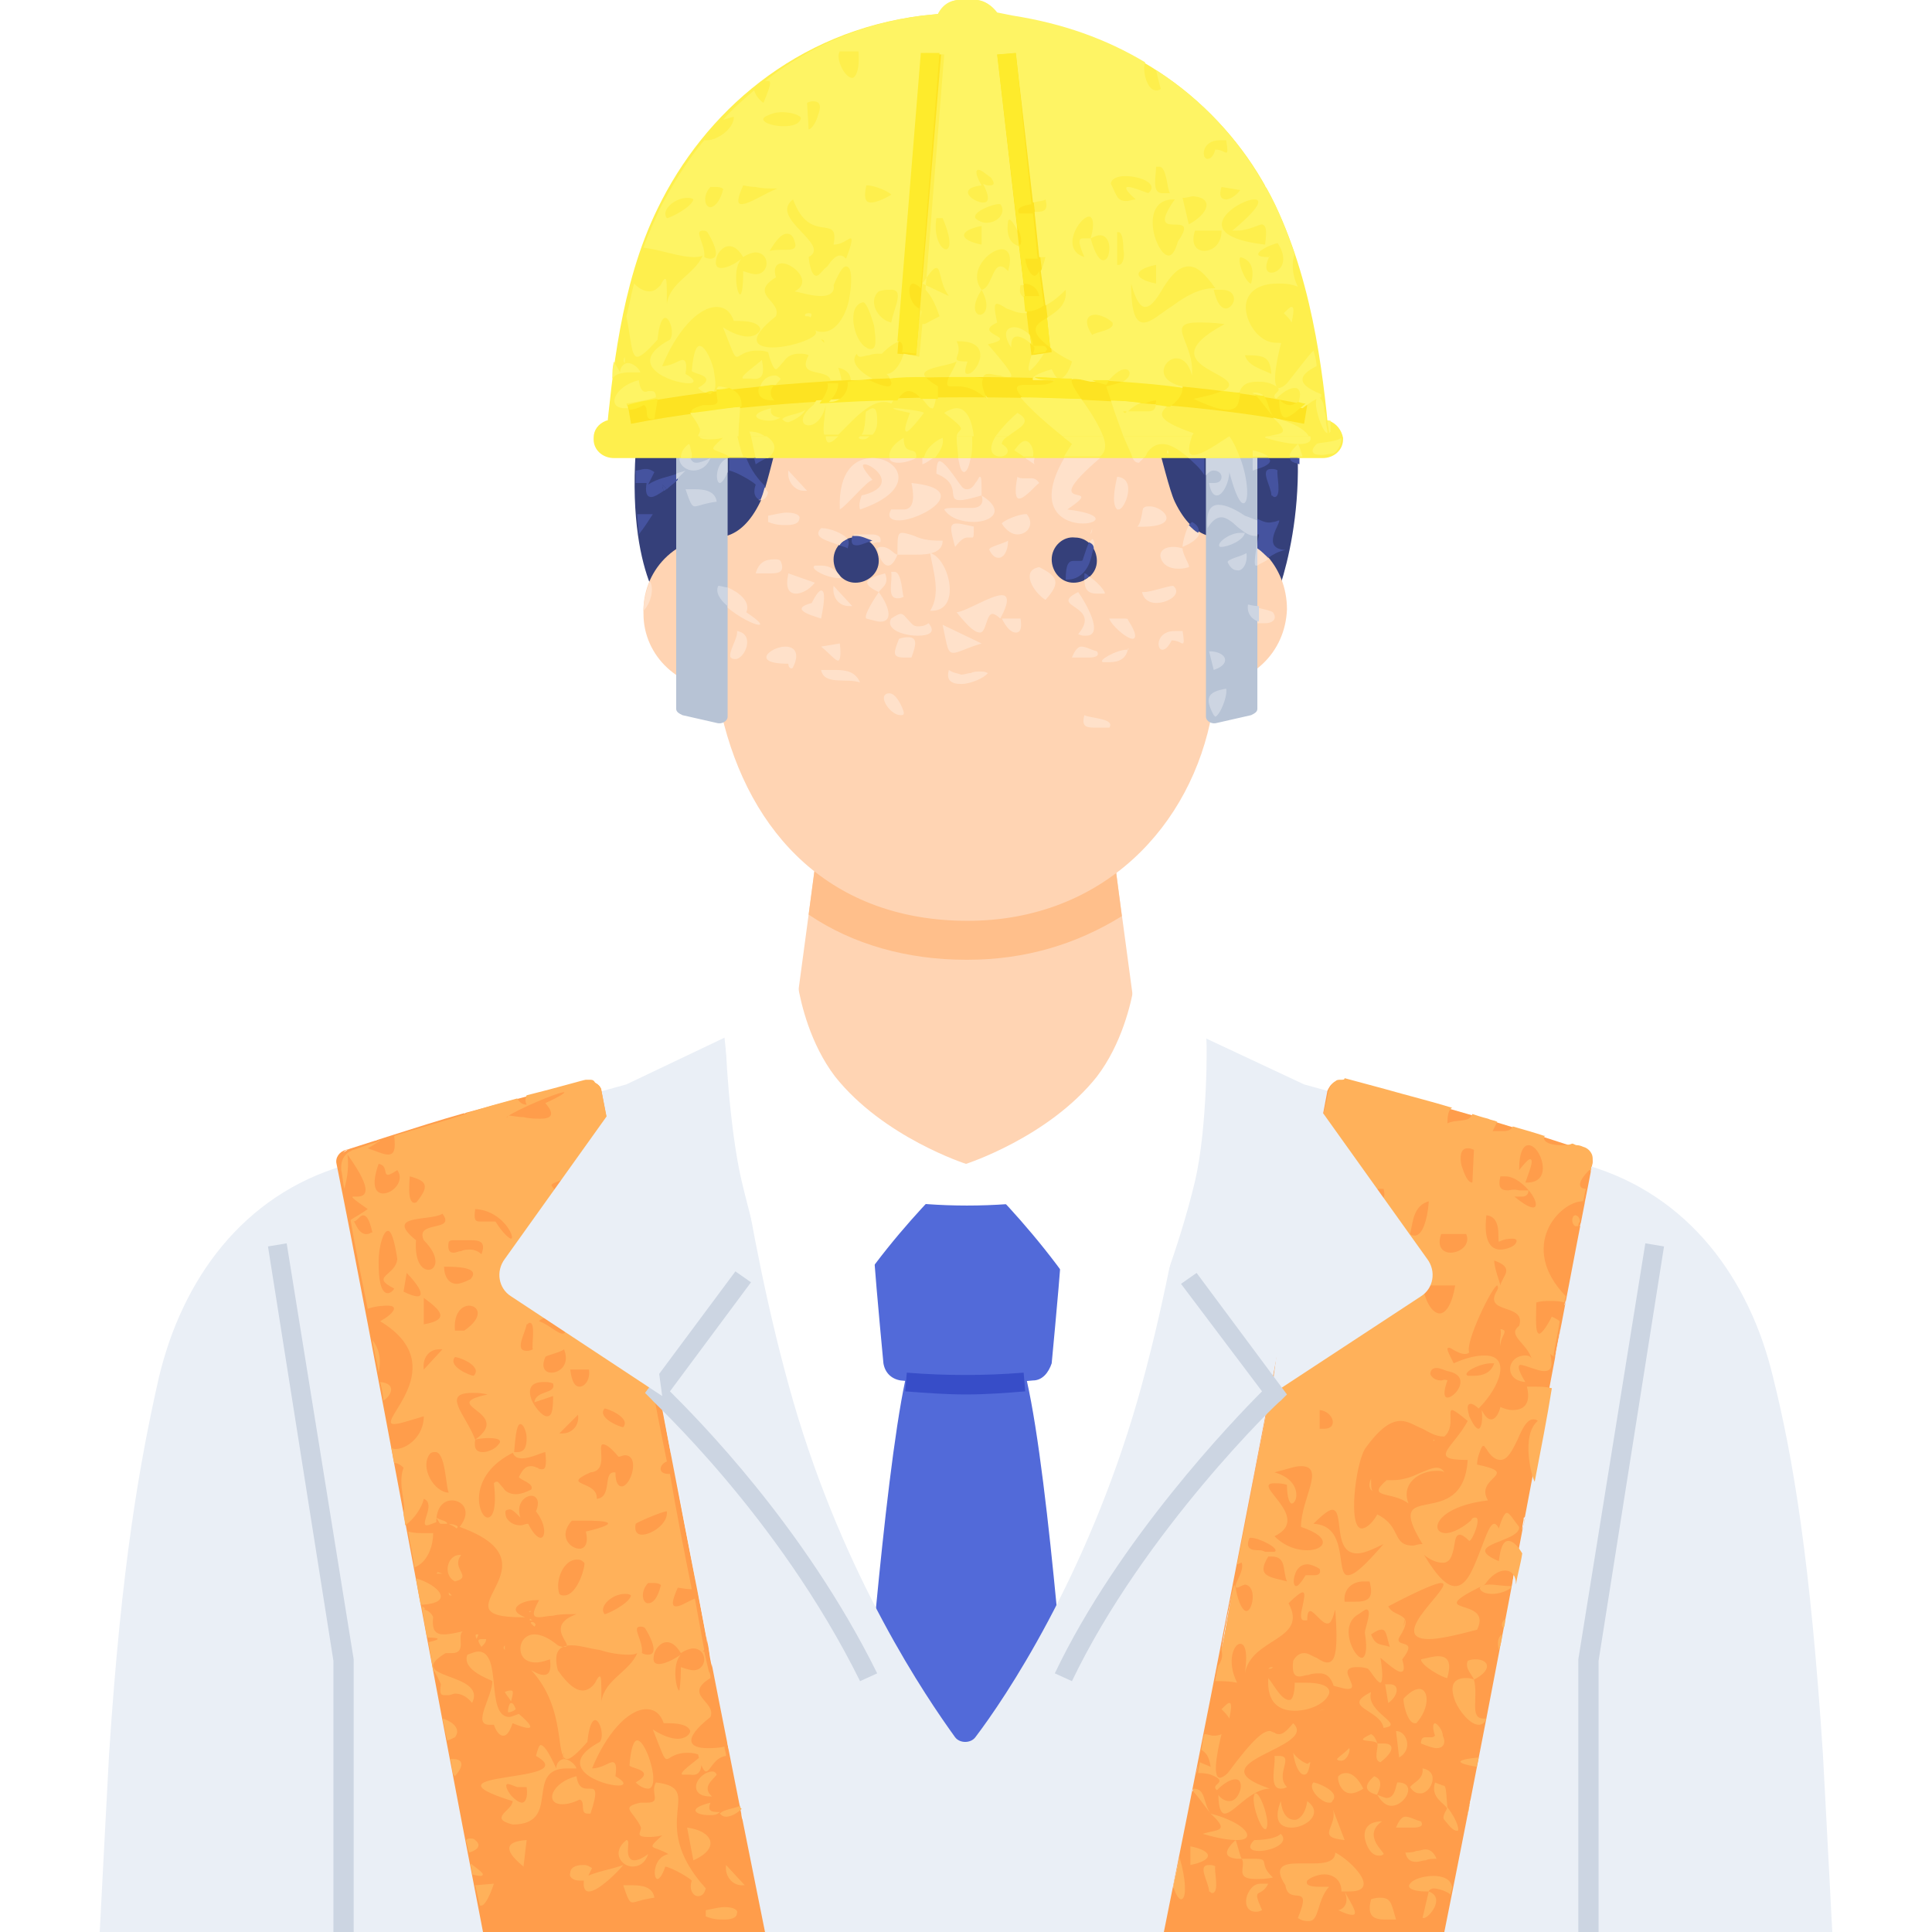 <?xml version="1.0" encoding="utf-8"?>
<!-- Generator: Adobe Illustrator 27.9.6, SVG Export Plug-In . SVG Version: 9.03 Build 54986)  -->
<svg version="1.1" id="レイヤー_1" xmlns="http://www.w3.org/2000/svg" xmlns:xlink="http://www.w3.org/1999/xlink" x="0px"
	 y="0px" viewBox="0 0 124 124" style="enable-background:new 0 0 124 124;" xml:space="preserve">
<style type="text/css">
	.st0{fill:#FFFFFF;}
	.st1{fill:#FFD4B3;}
	.st2{fill:#35407A;}
	.st3{fill:#FFBF8B;}
	.st4{fill:#EAEFF6;}
	.st5{fill:#526AD9;}
	.st6{fill:#CCD5E2;}
	.st7{fill:#FF9D4B;}
	.st8{clip-path:url(#SVGID_00000108296976932466630870000007507023658663548580_);fill:#FFFFFF;}
	.st9{fill:#EEF2F8;}
	.st10{fill:#FFB15A;}
	.st11{fill:#374DC8;}
	.st12{fill:#B7C3D5;}
	.st13{fill:#FEEF4D;}
	.st14{fill:#FDE322;}
	.st15{fill:#45539F;}
	.st16{fill:#FFE1CA;}
	.st17{fill:#CDD5E2;}
	.st18{fill:#FEF464;}
	.st19{fill:#FEEB2C;}
</style>
<g>
	<rect y="0" class="st0" width="124" height="124"/>
	<g>
		<path class="st0" d="M62,112.2c0,0,7-8.4,11-22.4c3.2-11.1,4.3-23.3,4.3-23.3H46.6c0,0,1.2,12.1,4.4,23.3
			C55,103.8,62,112.2,62,112.2z"/>
		<path class="st1" d="M73.6,70.6l-2.3-17.1H52.6l-2.3,17.1c-0.4,2.7,5.7,4.1,11.6,4.1C68,74.7,73.9,73.3,73.6,70.6z"/>
		<path class="st2" d="M81.6,39.1c0,0,2.7-5.7,1.3-13.7c-1.3-7.4-7.6-16.6-16.6-17.4c-2.9-0.2-4.5,1.6-4.5,1.6s-1.7-1.6-4-1.6
			c-9.1,0.3-15.5,10.1-16.6,17.4c-1.6,10.4,1.4,13.7,1.4,13.7H81.6"/>
		<path class="st1" d="M77.4,44c2.9,0,5.1-2.1,5.2-4.9c0-2.7-2-5.1-5.2-5L77.4,44"/>
		<path class="st1" d="M46.5,44.2c-2.9,0.1-5.2-2.1-5.2-4.8c-0.1-2.7,2-5.1,5.2-5L46.5,44.2"/>
		<path class="st3" d="M71.3,53.4H52.6l-0.7,5.3c2.8,1.9,6.3,2.9,10.1,2.9l0.1,0c3.7,0,7-1,9.9-2.8L71.3,53.4z"/>
		<path class="st1" d="M46.3,45.8c1.8,7.8,7.1,13.3,15.8,13.3c8.7,0,14.4-6.1,15.7-13.4l0.7-15.4c0-3.5-3.8-13.5-16.6-13.5
			c-12.7,0.1-16.6,10.1-16.6,13.6L46.3,45.8"/>
		<path class="st2" d="M67.5,35.9c0,0.8,0.6,1.5,1.4,1.5c0.8,0,1.5-0.6,1.5-1.4c0-0.8-0.6-1.5-1.4-1.5
			C68.2,34.4,67.5,35.1,67.5,35.9"/>
		<path class="st2" d="M53.5,35.9c0,0.8,0.6,1.5,1.4,1.5c0.8,0,1.5-0.6,1.5-1.4c0-0.8-0.6-1.5-1.4-1.5
			C54.2,34.4,53.5,35.1,53.5,35.9"/>
		<path class="st2" d="M45,30.7c0.6-2.5,1.7-9,5.5-12.9C55,13,61.6,15.2,62,15.3c0.4-0.1,7-2.3,11.5,2.5c3.8,4,4.8,10.5,5.5,12.9
			c0.6,2.5,2.5,0.3,2.5,0.3s-0.3,2.6-2.2,3.3c-0.9,0.3-2.6,0.6-3.9-2.1c-0.7-1.5-1.8-7.8-3.8-10.9c-2.3-3.4-6.5-3.6-8.9-2.7
			c-0.2,0.1-1,0.1-1.2,0c-2.4-0.9-6.6-0.7-8.9,2.7c-2.1,3.1-3.1,9.4-3.8,10.9c-1.3,2.7-3,2.4-3.9,2.1c-1.9-0.7-2.2-3.3-2.2-3.3
			S44.3,33.2,45,30.7"/>
		<path class="st4" d="M96.6,124h21c-0.2-3.8-0.4-7.7-0.6-11.4c-0.8-12.3-1.9-19-3.2-24.2c-1.5-6.3-5.4-11.7-11.9-13.6
			c-12.6-3.7-11.4,10-10.1,16.7L96.6,124"/>
		<path class="st4" d="M27.4,124l4.8-32.5c1.3-6.8,2.5-20.5-10.1-16.7c-6.5,1.9-10.4,7.3-11.9,13.6c-1.2,5.3-2.4,11.9-3.2,24.2
			c-0.2,3.7-0.4,7.6-0.6,11.4H27.4"/>
		<path class="st5" d="M66.3,88.6c-2.8,0.3-5.7,0.3-8.5,0c-0.6-0.1-1-0.5-1.1-1.1c-0.3-3.2-0.6-6.4-0.8-9.6c0-0.5,0.4-1,1-0.9
			c3.4,0.5,6.9,0.5,10.4,0c0.5-0.1,1,0.3,1,0.9c-0.2,3.2-0.5,6.4-0.8,9.6C67.3,88.1,66.9,88.6,66.3,88.6z"/>
		<path class="st5" d="M65.9,88.6c-0.3-1.3-2.1-2-3.9-2v0l0,0l0,0v0c-1.8,0-3.6,0.7-3.9,2c-1.4,6.6-2.7,24.2-2.7,24.2h13.3
			C68.6,112.8,67.4,95.2,65.9,88.6z"/>
		<path class="st4" d="M101.9,124c0-23.1,0-49.3,0-49.3c-0.8-0.3-18.2-5.1-18.2-5.1l-6.4-3c0,0-1.1,12.1-4.3,23.3
			c-3.3,11.4-8.5,19.1-10.4,21.6c-0.3,0.4-1,0.4-1.3,0c-1.8-2.5-7.1-10.2-10.4-21.6c-3.2-11.1-4.4-23.3-4.4-23.3l-6.3,3
			c0,0-17.4,4.8-18.2,5.1c0,0,0,26.2,0,49.3H101.9"/>
		<polygon class="st6" points="102.6,124 102.6,106.6 106.8,80 105.6,79.8 101.3,106.5 101.3,106.6 101.3,124 		"/>
		<polygon class="st6" points="21.4,124 22.7,124 22.7,106.5 18.4,79.8 17.2,80 21.4,106.6 		"/>
		<path class="st7" d="M31,124h18.1c-4-19.8-7.9-40.3-10.5-54c0-0.2-0.2-0.4-0.4-0.5c-0.2-0.1-0.4-0.2-0.7-0.1
			c-0.1,0-5.3,1.4-7.9,2.1c-2.5,0.7-7.3,2.3-7.4,2.3c-0.4,0.1-0.7,0.5-0.6,0.9C24.1,87.1,27.4,105.5,31,124"/>
		<path class="st7" d="M92.7,124c3.7-18.4,7-36.6,9.5-49.3c0.1-0.4-0.2-0.8-0.6-0.9c-0.3-0.1-4.8-1.6-7.4-2.3
			c-2.7-0.8-7.9-2.1-7.9-2.1c-0.2-0.1-0.5,0-0.7,0.1c-0.2,0.1-0.3,0.3-0.4,0.5c-2.6,13.7-6.5,34.2-10.5,54H92.7"/>
		<g>
			<defs>
				<path id="SVGID_1_" d="M37.8,69.3L37.8,69.3c0.2,0,0.3,0,0.4,0.1c0.2,0.1,0.3,0.3,0.4,0.5c0,0,0,0,0,0h0c0,0,0,0,0,0
					c0-0.2-0.2-0.4-0.4-0.5C38.1,69.3,38,69.3,37.8,69.3"/>
			</defs>
			<clipPath id="SVGID_00000057109158328387650950000008809009893381324165_">
				<use xlink:href="#SVGID_1_"  style="overflow:visible;"/>
			</clipPath>
			
				<rect x="37.8" y="69.3" style="clip-path:url(#SVGID_00000057109158328387650950000008809009893381324165_);fill:#FFFFFF;" width="0.8" height="0.7"/>
		</g>
		<path class="st9" d="M38.6,70L38.6,70c1,4.9,2.1,10.8,3.3,17.1c0,0,0,0,0,0C40.7,80.8,39.6,75,38.6,70"/>
		<path class="st0" d="M89,70C89,70,89,70,89,70C89,70,89,70,89,70 M37.6,69.3C37.6,69.3,37.6,69.3,37.6,69.3
			C37.6,69.3,37.6,69.3,37.6,69.3 M37.6,69.3C37.6,69.3,37.6,69.3,37.6,69.3C37.6,69.3,37.6,69.3,37.6,69.3 M37.6,69.3
			C37.6,69.3,37.6,69.3,37.6,69.3C37.6,69.3,37.6,69.3,37.6,69.3 M37.6,69.3C37.6,69.3,37.6,69.3,37.6,69.3
			C37.6,69.3,37.6,69.3,37.6,69.3 M37.6,69.3C37.6,69.3,37.6,69.3,37.6,69.3C37.6,69.3,37.6,69.3,37.6,69.3 M37.6,69.3
			C37.6,69.3,37.6,69.3,37.6,69.3C37.6,69.3,37.6,69.3,37.6,69.3 M37.6,69.3C37.6,69.3,37.6,69.3,37.6,69.3
			C37.6,69.3,37.6,69.3,37.6,69.3 M37.6,69.3C37.6,69.3,37.6,69.3,37.6,69.3C37.6,69.3,37.6,69.3,37.6,69.3 M37.6,69.3
			C37.6,69.3,37.6,69.3,37.6,69.3C37.6,69.3,37.6,69.3,37.6,69.3 M37.6,69.3L37.6,69.3C37.6,69.3,37.6,69.3,37.6,69.3
			C37.6,69.3,37.6,69.3,37.6,69.3L37.6,69.3 M86.1,69.3L86.1,69.3c0.1,0,0.2,0,0.2,0c0,0,1.1,0.3,2.6,0.7c-1.5-0.4-2.6-0.7-2.6-0.7
			C86.3,69.3,86.2,69.3,86.1,69.3"/>
		<path class="st9" d="M85.1,70.8c-1.6,8.1-3.5,18.5-5.7,29.6c0,0,0,0,0,0C81.6,89.3,83.6,79,85.1,70.8"/>
		<path class="st0" d="M101.3,73.6c0.2,0.1,0.3,0.1,0.4,0.1c0.4,0.1,0.7,0.5,0.6,0.9c0,0,0,0.1,0,0.1l0,0c0,0,0-0.1,0-0.1
			c0.1-0.4-0.2-0.8-0.6-0.9C101.6,73.7,101.4,73.7,101.3,73.6 M24.2,73.1c-0.1,0-0.1,0-0.2,0.1C24.1,73.2,24.2,73.2,24.2,73.1
			C24.2,73.1,24.2,73.1,24.2,73.1 M99.1,72.9c0,0,0.1,0,0.1,0c0,0,0,0,0,0C99.2,73,99.2,73,99.1,72.9 M95.6,71.8
			c0.2,0.1,0.4,0.1,0.6,0.2l0,0C96,72,95.8,71.9,95.6,71.8 M29.7,71.5C29.7,71.5,29.7,71.5,29.7,71.5C29.7,71.5,29.7,71.5,29.7,71.5
			 M29.7,71.4C29.7,71.4,29.7,71.4,29.7,71.4C29.7,71.4,29.7,71.4,29.7,71.4 M29.8,71.4C29.7,71.4,29.7,71.4,29.8,71.4
			C29.7,71.4,29.7,71.4,29.8,71.4 M30,71.4c-0.1,0-0.1,0-0.2,0.1C29.8,71.4,29.9,71.4,30,71.4 M30,71.4C30,71.4,30,71.4,30,71.4
			C30,71.4,30,71.4,30,71.4 M30,71.4C30,71.4,30,71.4,30,71.4C30,71.4,30,71.4,30,71.4 M30,71.4C30,71.4,30,71.4,30,71.4
			C30,71.4,30,71.4,30,71.4 M30,71.4C30,71.4,30,71.4,30,71.4C30,71.4,30,71.4,30,71.4"/>
		<path class="st9" d="M102.2,74.8c0,0.2-0.1,0.3-0.1,0.5l0,0C102.1,75.1,102.1,74.9,102.2,74.8L102.2,74.8"/>
		<path class="st0" d="M21.7,74.7C21.7,74.7,21.7,74.8,21.7,74.7L21.7,74.7C21.7,74.8,21.7,74.7,21.7,74.7 M22.5,73.7
			c-0.1,0-0.2,0.1-0.2,0.1c-0.1,0-0.2,0.1-0.3,0.2c0.1-0.1,0.2-0.1,0.3-0.2C22.3,73.7,22.4,73.7,22.5,73.7"/>
		<path class="st9" d="M21.8,74.8L21.8,74.8c0,0,0,0.1,0,0.1C21.8,74.9,21.8,74.8,21.8,74.8"/>
		<path class="st9" d="M93.3,121.2c0,0.2-0.1,0.3-0.1,0.5c0,0,0.1,0,0.1,0.1c0-0.1,0-0.2,0.1-0.3C93.3,121.3,93.3,121.2,93.3,121.2
			 M75.7,119.2c-0.1,0.6-0.3,1.3-0.4,1.9c0,0,0,0,0,0.1C75.5,120.5,75.6,119.8,75.7,119.2C75.7,119.2,75.7,119.2,75.7,119.2
			 M47.6,116.4c0,0,0,0.1,0,0.1c0,0.1,0,0.2,0.1,0.3c0,0,0,0,0.1,0.1C47.7,116.7,47.7,116.5,47.6,116.4 M47.6,115.9
			C47.5,115.9,47.5,115.9,47.6,115.9c0,0.1,0,0.1,0,0.2c0,0,0,0,0-0.1L47.6,115.9 M94.5,115.4c0,0-0.1,0.1-0.1,0.1
			c-0.1,0.3-0.1,0.6-0.2,0.9l0.1,0C94.4,116.1,94.4,115.8,94.5,115.4 M76.6,114.8C76.6,114.8,76.6,114.8,76.6,114.8l-0.1,0.2
			c0,0,0,0,0,0C76.6,114.9,76.6,114.9,76.6,114.8C76.6,114.8,76.6,114.8,76.6,114.8 M76.9,113.2c0,0.2-0.1,0.4-0.1,0.7c0,0,0,0,0,0
			C76.8,113.7,76.9,113.4,76.9,113.2C76.9,113.2,76.9,113.2,76.9,113.2 M95,112.8C95,112.8,94.9,112.8,95,112.8
			c-0.1,0.2-0.1,0.4-0.2,0.6c0,0,0,0,0.1,0C94.9,113.2,95,113,95,112.8 M46.7,111.7C46.7,111.7,46.7,111.7,46.7,111.7
			c0,0.2,0,0.4,0.1,0.6c0,0,0,0,0,0C46.8,112.1,46.7,111.9,46.7,111.7 M77.3,111.4c-0.1,0.3-0.1,0.7-0.2,1c0,0,0,0,0,0
			C77.2,112.1,77.2,111.8,77.3,111.4C77.3,111.4,77.3,111.4,77.3,111.4 M95.4,110.2C95.4,110.2,95.4,110.2,95.4,110.2
			C95.4,110.2,95.4,110.2,95.4,110.2C95.4,110.2,95.4,110.2,95.4,110.2 M78.2,106.9C78.2,106.9,78.2,106.9,78.2,106.9
			c-0.1,0.3-0.1,0.6-0.2,1c0,0,0,0,0,0C78.1,107.6,78.1,107.2,78.2,106.9 M45.5,105.7L45.5,105.7c0,0.4,0.1,0.9,0.2,1.3
			c0-0.1,0-0.1,0-0.2C45.7,106.4,45.6,106,45.5,105.7 M96.5,104.9C96.5,104.9,96.5,104.9,96.5,104.9c-0.1,0.4-0.2,0.7-0.2,1
			c0,0,0,0.1,0,0.1C96.4,105.7,96.4,105.3,96.5,104.9 M96.7,103.9C96.7,103.9,96.7,103.9,96.7,103.9c-0.1,0.3-0.1,0.5-0.2,0.7
			c0,0,0,0,0,0C96.6,104.3,96.7,104.1,96.7,103.9 M44.8,102.2C44.8,102.2,44.8,102.2,44.8,102.2c0.2,1.1,0.4,2.2,0.6,3.3l0,0
			C45.3,104.4,45.1,103.3,44.8,102.2 M97,101.9C97,102,97,102,97,101.9C97,102,97,102,97,101.9L97,101.9L97,101.9
			C97,101.9,97,101.9,97,101.9 M79.2,101.7c-0.3,1.4-0.5,2.8-0.8,4.2c0,0,0,0,0,0C78.6,104.5,78.9,103.1,79.2,101.7L79.2,101.7
			 M97.5,99.4c-0.1,0.7-0.3,1.3-0.4,2c0,0.1,0,0.2,0,0.3C97.3,100.9,97.4,100.1,97.5,99.4C97.5,99.4,97.5,99.4,97.5,99.4 M97.9,97.3
			c0,0,0,0.1-0.1,0.1c0,0.2-0.1,0.5-0.1,0.7c0,0,0,0.1,0,0.1C97.8,97.8,97.9,97.5,97.9,97.3 M43.3,94.3
			C43.3,94.3,43.3,94.3,43.3,94.3c0.4,2.4,0.9,4.9,1.4,7.4c0,0,0,0,0,0C44.3,99.2,43.8,96.7,43.3,94.3 M99.5,88.9
			C99.5,88.9,99.5,88.9,99.5,88.9c-0.4,2-0.8,4-1.2,6c0,0,0,0,0,0C98.8,92.8,99.1,90.8,99.5,88.9 M42,87.6C42,87.7,42,87.7,42,87.6
			c0.4,1.9,0.7,3.9,1.1,5.9c0,0,0,0,0,0C42.8,91.5,42.4,89.6,42,87.6 M100.2,84.9c-0.1,0.8-0.3,1.5-0.4,2.3c0,0,0,0,0,0
			C100,86.4,100.1,85.7,100.2,84.9C100.3,84.9,100.2,84.9,100.2,84.9 M100.5,83.4c0,0.1-0.1,0.3-0.1,0.4c0,0,0,0,0,0
			C100.5,83.6,100.5,83.5,100.5,83.4C100.5,83.4,100.5,83.4,100.5,83.4 M101.5,78.4c0,0.1,0,0.2-0.1,0.3l0,0
			C101.4,78.6,101.5,78.5,101.5,78.4C101.5,78.4,101.5,78.4,101.5,78.4 M101.9,76.4c-0.1,0.3-0.1,0.5-0.2,0.8c0,0,0,0,0,0
			C101.8,77,101.8,76.7,101.9,76.4C101.9,76.4,101.9,76.4,101.9,76.4"/>
		<path class="st10" d="M46.5,122.4c-0.3,0-0.7,0.1-1.2,0.2v0.4c0.5,0.2,0.8,0.2,1.2,0.2c0.6,0,0.8-0.2,0.8-0.4
			C47.4,122.6,47.1,122.4,46.5,122.4 M30.5,121c0.1,0.4,0.2,0.9,0.3,1.3c0,0,0.1,0,0.1,0c0.2,0,0.5-0.5,0.8-1.4L30.5,121 M40.6,121
			c-0.2,0-0.4,0-0.6,0c0.3,0.9,0.4,1.1,0.6,1.1c0.2,0,0.6-0.2,1.4-0.3C41.9,121.1,41.2,121,40.6,121 M46.6,119.7
			c-0.1,0.7,0.4,1.3,1,1.3c0.1,0,0.1,0,0.2,0L46.6,119.7 M40,119.7c-0.8,0.3-1.7,0.4-2.5,0.8c-0.1,0.6,0,0.9,0.3,0.9
			C38.4,121.4,39.7,120.1,40,119.7 M37.4,119.7c-0.5,0-0.8,0.2-0.8,0.5c-0.1,0.2,0.1,0.5,0.6,0.5c0.1,0,0.2,0,0.4,0l0.4-0.8
			C37.7,119.7,37.6,119.7,37.4,119.7 M30.2,119.6c0,0.2,0.1,0.4,0.1,0.7c0.3,0.1,0.5,0.1,0.6,0.1C31.1,120.3,31,120.2,30.2,119.6
			 M33.8,118.1c-1.6,0.1-1.3,0.8-0.2,1.7L33.8,118.1 M40.2,118.1C40.2,118.1,40.2,118.1,40.2,118.1c-1,0.8-0.3,1.7,0.4,1.7
			c0.4,0,0.8-0.2,1-0.8c-0.4,0.3-0.7,0.4-0.9,0.4c-0.3,0-0.4-0.3-0.4-0.6C40.3,118.4,40.4,118.1,40.2,118.1 M30.2,118
			c-0.1,0-0.2,0-0.3,0.1c0.1,0.3,0.1,0.5,0.2,0.8c0.4-0.1,0.9-0.4,0.4-0.8C30.4,118,30.3,118,30.2,118 M44.1,117.3l0.4,2.1
			C46.3,118.6,45.7,117.5,44.1,117.3 M47.6,116.5c0,0.1,0,0.2,0.1,0.3C47.6,116.7,47.6,116.6,47.6,116.5 M47.5,115.9
			c-0.4,0.2-1,0.2-1.3,0.5c0.1,0.1,0.2,0.2,0.4,0.2c0.3,0,0.7-0.2,1-0.5C47.5,116,47.5,116,47.5,115.9 M45.6,115.7
			c-1.6,0.4-0.9,0.8-0.1,0.8c0.3,0,0.5,0,0.7-0.2c0,0-0.1,0-0.1,0C45.6,116.3,45.4,116.2,45.6,115.7 M42.1,114.4
			c-0.4,0.7,0.4,1.3-0.6,1.3c-0.1,0-0.3,0-0.4,0c-1.3,0.3-0.5,0.5,0,1.5c0.2,0.3-0.5,0.7,0.5,0.7c0.2,0,0.5,0,0.9-0.1
			c-1.1,1-0.6,0.6,0.4,1.2c-1,0.2-1,1.6-0.7,1.6c0.1,0,0.3-0.2,0.5-0.8c0.5,0.1,1.5,0.7,1.7,0.9c-0.2,0.6,0.1,1,0.4,1
			c0.2,0,0.4-0.1,0.5-0.5C41.4,116.9,45.4,114.8,42.1,114.4 M37,114c-1.6,0.4-2.1,1.8-0.9,1.8c0.3,0,0.7-0.1,1.1-0.3
			c0.4,0.1,0,0.9,0.5,0.9c0,0,0.1,0,0.2,0c0.5-1.5,0.3-1.6,0-1.6c0,0-0.1,0-0.1,0c0,0-0.1,0-0.1,0C37.4,114.8,37.1,114.7,37,114
			 M45.7,113.7c-0.4,0-0.9,0.4-1,0.8c-0.1,0.4,0.1,0.8,0.9,0.8c0,0,0.1,0,0.1,0c-0.7-0.6,0.1-1.1,0.3-1.4
			C45.9,113.7,45.8,113.7,45.7,113.7 M29.1,112.9c-0.1,0-0.1,0-0.2,0c0.1,0.3,0.1,0.7,0.2,1l0.1,0.1
			C29.9,113.2,29.6,112.9,29.1,112.9 M45,112.7c-0.3,0.3-1.5,1.1-1.2,1.2c0.2,0,0.3,0,0.5,0C44.9,114,45.1,113.6,45,112.7
			 M36.2,112.5c-0.1,0.2-0.1,0.3,0,0.4C36.1,112.7,36.1,112.6,36.2,112.5 M33.5,115.7c-0.2,0-0.6-0.3-0.8-0.6
			c-0.2-0.3-0.3-0.6-0.1-0.6c0.1,0,0.3,0.1,0.6,0.2c0.1,0,0.1,0,0.2,0c0.1,0,0.1,0,0.2,0s0.1,0,0.1,0c0,0,0,0,0.1,0
			C33.9,115.4,33.7,115.7,33.5,115.7 M34.7,112c-0.1,0-0.2,0.3-0.3,0.7c3.2,1.8-7.9,0.9-1.5,2.9c0,0.6-1.6,1.1,0,1.5
			c3.2,0,0.7-3.6,3.5-3.6c0.2,0,0.4,0,0.6,0c-0.1-0.3-0.5-0.6-0.8-0.6c-0.2,0-0.5,0.2-0.5,0.6C35.2,112.4,34.9,112,34.7,112
			 M40.9,111.7c-0.2,0-0.4,0.4-0.5,1.6c0,0.2,1.8,0.3,0.4,1.1c0.3,0.3,0.6,0.4,0.8,0.4c0.4,0,0.4-0.8,0.2-1.5
			C41.6,112.5,41.2,111.7,40.9,111.7 M28.4,110.3c0.1,0.5,0.2,0.9,0.3,1.4c0.1,0,0.3-0.1,0.5-0.2C29.6,111,29.1,110.5,28.4,110.3
			 M32.8,109.3c-0.1,0-0.2,0.3-0.2,0.6c0.2,0,0.4-0.1,0.5-0.2C33,109.4,32.9,109.3,32.8,109.3 M32.8,108.5c-0.1,0-0.2,0-0.4,0.1
			c0.1,0.2,0.3,0.4,0.4,0.6C32.9,108.8,33,108.5,32.8,108.5 M38.8,107.3L38.8,107.3L38.8,107.3 M34.2,106.7L34.2,106.7L34.2,106.7
			 M30.7,106c-0.2,0-0.4,0.1-0.7,0.2c-0.4,1,1.5,1.6,1.6,1.7c0,1-1.3,2.8-0.2,2.8c0.1,0,0.2,0,0.3,0c0.1,0.3,0.3,0.7,0.6,0.7
			c0.2,0,0.4-0.2,0.6-0.8c0.5,0.2,0.8,0.3,1,0.3c0.3,0,0.1-0.3-0.6-0.9c-0.3,0.1-0.5,0.2-0.6,0.2c-0.8,0-0.9-1.1-1-2.1
			C31.6,107.1,31.5,106,30.7,106 M32.4,105.6c-0.1,0.1-0.1,0.2,0,0.3C32.4,105.8,32.4,105.7,32.4,105.6 M30.9,105.2
			c-0.3,0-0.2,0.2,0,0.5c0.2-0.2,0.3-0.3,0.3-0.5C31.1,105.2,31,105.2,30.9,105.2 M30.6,104.9c-0.1,0-0.1,0.1,0,0.3
			c0-0.1,0.1-0.2,0.1-0.3C30.7,104.9,30.6,104.9,30.6,104.9 M30.1,104.8c-0.1,0-0.1,0-0.2,0L30.1,104.8
			C30.1,104.8,30.1,104.8,30.1,104.8 M30.2,104.8C30.2,104.8,30.1,104.8,30.2,104.8c0,0,0.2,0,0.3,0
			C30.4,104.8,30.3,104.8,30.2,104.8 M34.2,104.1c-0.3,0,0,0.2,0.1,0.3C34.4,104.3,34.4,104.2,34.2,104.1
			C34.3,104.1,34.2,104.1,34.2,104.1 M34,103.9c0,0,0,0,0,0.1l0.2,0C34.1,104,34.1,103.9,34,103.9 M34.1,103.4c-0.1,0-0.2,0-0.3,0
			c0.1,0,0.1,0,0.2,0C33.9,103.5,34,103.5,34.1,103.4 M27.1,103.3c0.1,0.6,0.2,1.2,0.3,1.8c0.8,0,1,0.1,0.1,0.3
			c0.1,0.6,0.2,1.2,0.3,1.8c0.2,0.2,0.3,0.5,0.5,0.9c-0.1,0.6,0,0.7,0.2,0.7c0.1,0,0.2,0,0.3,0c0.1,0,0.3-0.1,0.4-0.1
			c0.3,0,0.7,0.1,1.1,0.6c1-2-4.5-1.5-1.7-3.2c0.1,0,0.3,0,0.4,0c1,0,0.3-1.1,0.7-1.4c-0.4,0.1-0.9,0.2-1.2,0.2
			c-0.5,0-0.8-0.2-0.7-1.1C27.7,103.5,27.4,103.3,27.1,103.3 M27.1,103.1l0,0.2c0,0,0.1,0,0.1,0C27.3,103.3,27.3,103.2,27.1,103.1
			 M28.8,102.2c0,0.1,0,0.2,0.1,0.2c0,0,0,0,0.1,0L28.8,102.2 M26.7,101.3c0.1,0.6,0.2,1.2,0.3,1.7
			C29.3,102.9,28.1,101.7,26.7,101.3 M28.1,100.9c-0.1,0.1-0.1,0.1,0,0.1c0,0,0,0,0.1,0c0,0,0,0,0.1,0c0,0,0,0,0.1,0L28.1,100.9
			 M29.5,99.8c-0.8,0-1.1,1.3-0.3,1.7c1.2-0.3-0.3-0.8,0.4-1.7C29.6,99.8,29.5,99.8,29.5,99.8 M26.2,98.3c0.1,0.7,0.3,1.5,0.4,2.3
			c0.8-0.3,1.2-1.3,1.2-2.2c-0.2,0-0.3,0-0.5,0C26.9,98.4,26.6,98.4,26.2,98.3 M28.8,97.8c0.2,0.1,0.4,0.2,0.5,0.3
			C29.6,97.9,28.9,97.8,28.8,97.8 M28,97.4c0.2,0.3,0.2,0.4,0.3,0.4c0,0,0,0,0.1,0c0,0,0.1,0,0.1,0c0,0,0.1,0,0.2,0
			C28.7,97.6,28.3,97.6,28,97.4 M24.4,88.7c0.1,0.4,0.2,0.8,0.2,1.2C25.1,89.6,25.5,88.8,24.4,88.7 M23.9,86
			c0.1,0.7,0.3,1.4,0.4,2.1C24.5,87.2,24.3,86.5,23.9,86 M37.4,108.5c-0.4,0-0.9-0.3-1.6-1.3c-0.3-1.2,0.1-1.6,0.9-1.6
			c0.5,0,1.1,0.2,1.8,0.3c0.6,0.2,1.3,0.3,1.8,0.3c0.2,0,0.4,0,0.6-0.1c-0.5,1.2-2.1,1.7-2.3,3.1c0-1.2,0-1.6-0.1-1.6
			c-0.1,0-0.2,0.2-0.3,0.4C38,108.3,37.7,108.5,37.4,108.5 M42.3,106.8c-0.4,0-0.4-0.3-0.3-0.7c0.1-0.3,0.4-0.7,0.8-0.7
			c0.3,0,0.6,0.2,0.9,0.7c0.3-0.2,0.6-0.3,0.8-0.3c0.4,0,0.7,0.3,0.7,0.7c0,0.3-0.2,0.7-0.7,0.7c-0.2,0-0.5-0.1-0.8-0.2
			c0,1.1-0.1,1.5-0.1,1.5c-0.2,0-0.5-1.7,0.1-2.3C43.1,106.6,42.6,106.8,42.3,106.8 M41.6,106.2c-0.1,0-0.2,0-0.4-0.1
			c0.1-0.8-0.7-1.7-0.1-1.7c0.1,0,0.2,0,0.3,0.1C41.6,104.8,42.4,106.2,41.6,106.2 M38.8,103.6C38.8,103.6,38.8,103.6,38.8,103.6
			c-0.4-0.5,0.5-1.3,1.3-1.3c0.1,0,0.3,0,0.4,0.1C40.4,102.9,39,103.6,38.8,103.6 M41.6,102.9c-0.4,0-0.5-0.8,0-1.3c0,0,0.2,0,0.4,0
			c0.2,0,0.5,0.1,0.4,0.2C42.2,102.6,41.9,102.9,41.6,102.9 M36.2,102.4c-0.1,0-0.2,0-0.3-0.1c-0.3-0.9,0.3-2.2,1.1-2.2
			c0.2,0,0.3,0,0.5,0.2C37.6,100.4,37.1,102.4,36.2,102.4 M36.7,97.6c0.1,0,0.3,0,0.4,0c0.2,0,0.3,0,0.5,0c1.2,0,2.5,0.1,0,0.7
			c0.2,0.8-0.1,1.1-0.4,1.1C36.6,99.4,35.8,98.6,36.7,97.6C36.7,97.6,36.7,97.6,36.7,97.6 M41.2,98.5c-0.3,0-0.5-0.2-0.4-0.7
			c0.1-0.1,1.7-0.8,2-0.8c0,0,0,0,0,0C42.9,97.8,41.8,98.5,41.2,98.5 M33.4,97.4c-0.3-0.9,0.3-1.4,0.7-1.4c0.3,0,0.6,0.3,0.3,1
			c0.7,0.9,0.6,1.7,0.3,1.7c-0.2,0-0.5-0.3-0.8-0.9c-0.2,0-0.3,0.1-0.5,0.1c-0.5,0-0.8-0.3-0.9-0.5c-0.1-0.3-0.1-0.5,0.1-0.5
			C32.8,96.8,33,97,33.4,97.4 M28.8,95.8c-0.9,0-1.9-1.6-1.2-2.5c0.1-0.1,0.2-0.1,0.3-0.1C28.6,93.1,28.6,95.4,28.8,95.8
			C28.8,95.7,28.8,95.8,28.8,95.8 M38.3,96.2c0.1-1.2-2.4-0.8-0.4-1.7c1.2-0.1,0.4-1.8,0.8-1.8c0.2,0,0.5,0.2,1,0.8
			c0.1,0,0.3-0.1,0.4-0.1c0.5,0,0.6,0.5,0.5,1c-0.1,0.5-0.4,1-0.7,1c-0.2,0-0.4-0.2-0.4-0.9c0,0-0.1,0-0.1,0
			C38.7,94.5,39.3,96.1,38.3,96.2 M31.3,97.4c-0.6,0-1.4-2.7,1.7-4.2c0.1-1.3,0.2-1.8,0.4-1.8c0.2,0,0.4,0.5,0.4,0.9
			c0,0.5-0.1,0.9-0.6,0.9c-0.1,0-0.2,0-0.3,0c0.1,0.3,0.3,0.4,0.6,0.4c0.3,0,0.6-0.1,0.9-0.2c0.3-0.1,0.5-0.2,0.6-0.2c0,0,0,0,0,0
			c0.1,0.9,0,1.1-0.2,1.1c-0.1,0-0.2,0-0.3-0.1c-0.1,0-0.2-0.1-0.4-0.1c-0.3,0-0.5,0.1-0.8,0.7c0.1,0.2,1,0.4,0.8,0.8
			c-0.4,0.2-0.7,0.3-1,0.3c-0.4,0-0.7-0.2-0.8-0.4c-0.2-0.2-0.3-0.4-0.4-0.4c-0.1,0-0.1,0-0.2,0.1C31.9,96.9,31.6,97.4,31.3,97.4
			 M36.1,92c-0.1,0-0.1,0-0.2,0l1.2-1.2C37.2,91.5,36.7,92,36.1,92 M40,91.6c-0.2,0-1.7-0.6-1.2-1.2c0,0,0,0,0,0
			C39,90.4,40.5,91,40,91.6C40,91.6,40,91.6,40,91.6 M31,93.2c-0.4,0-0.6-0.2-0.5-0.8c-0.6-1.6-2.2-3-0.2-3c0.3,0,0.6,0,1,0.1
			c-3.3,0.7,1.7,1.1-0.8,2.9c0.4-0.1,0.7-0.1,0.9-0.1c0.7,0,0.8,0.2,0.6,0.4C31.8,93,31.3,93.2,31,93.2 M35.1,90.9
			c-0.3,0-0.8-0.6-1-1.1c-0.2-0.6-0.1-1.1,0.8-1.1c0.2,0,0.4,0,0.6,0.1c0.2,0.7-1.1,0.4-1.2,1.2l1.2-0.4
			C35.5,90.6,35.4,90.9,35.1,90.9 M37.2,89c-0.3,0-0.5-0.3-0.6-1.1l1.2,0C37.9,88.6,37.5,89,37.2,89 M30.4,88.3
			c-0.2,0-1.7-0.6-1.2-1.2c0,0,0,0,0,0C29.5,87.1,31,87.7,30.4,88.3C30.5,88.3,30.5,88.3,30.4,88.3 M35.4,88.1c-0.4,0-0.7-0.3-0.4-1
			c0-0.1,1-0.3,1.2-0.5C36.6,87.6,35.9,88.1,35.4,88.1 M27.2,87.9c-0.1-0.7,0.3-1.3,1-1.3c0.1,0,0.1,0,0.2,0L27.2,87.9 M33.8,86.7
			c-0.8,0-0.1-1.1,0-1.7c0.1,0,0.1-0.1,0.2-0.1c0.4,0,0.1,1.5,0.2,1.7C34,86.7,33.9,86.7,33.8,86.7 M36.1,85.6
			c-0.3,0-0.9-0.6-1.5-0.8c0.1-0.2,0.6-0.3,1-0.3c0.3,0,0.6,0,0.6,0.1C36.4,85.4,36.3,85.6,36.1,85.6 M29.2,85.4
			c-0.1-1.2,0.5-1.6,0.9-1.6c0.6,0,1,0.7-0.3,1.6L29.2,85.4 M27.2,85l0-1.7C28.3,84.1,28.9,84.7,27.2,85 M38.3,84.2l-1.2-1.2
			c0.1,0,0.1,0,0.2,0C38,82.9,38.5,83.5,38.3,84.2 M26.8,83.2c-0.2,0-0.5-0.1-0.9-0.3l0.2-1.2C26.8,82.4,27.3,83.2,26.8,83.2
			 M29.3,82.4c-0.5,0-0.8-0.5-0.8-1.1c0.7,0,2.4,0,1.7,0.8C29.8,82.3,29.5,82.4,29.3,82.4 M29.1,79.6c0.2,0,0.3,0,0.5,0
			c0.2,0,0.4,0,0.6,0c0.6,0,1,0.1,0.7,0.9c-0.2-0.2-0.5-0.3-0.7-0.3c-0.2,0-0.4,0-0.6,0.1c-0.2,0-0.3,0.1-0.5,0.1
			c-0.2,0-0.4-0.1-0.3-0.7C28.9,79.6,29,79.6,29.1,79.6 M24.9,83c-0.5,0-0.6-1-0.6-2c0-1,0.3-2,0.6-2c0.2,0,0.4,0.5,0.6,1.8
			c-0.1,1.1-1.8,1.1-0.2,1.9C25.2,82.9,25,83,24.9,83 M22.7,78.4c0.1,0,0.2-0.1,0.3-0.2c0.1-0.1,0.2-0.2,0.3-0.2
			c0.2,0,0.4,0.2,0.6,1.1c-0.1,0-0.2,0.1-0.3,0.1C23,79.3,22.8,78.4,22.7,78.4C22.6,78.4,22.6,78.4,22.7,78.4 M27.5,81.5
			c-0.4,0-0.9-0.5-0.8-1.9c-2.1-1.7,0.9-1.2,1.7-1.7c0.9,1.2-1.8,0.4-1.2,1.7C28.3,80.7,28,81.5,27.5,81.5 M30.8,78.4
			c-0.3,0-0.4-0.1-0.3-0.8c1.8,0.1,2.6,1.9,2.3,1.9c-0.1,0-0.5-0.3-1-1.1c-0.1,0-0.2,0-0.3,0c-0.1,0-0.2,0-0.3,0
			C30.9,78.4,30.9,78.4,30.8,78.4 M38.1,76.3c0.1,0,0.2,0,0.4,0c0.1,0,0.2,0,0.4,0c0.1,0,0.3,0,0.3,0.1c0.5,0.9,0.5,1.2,0.3,1.2
			c-0.4,0-1.4-0.8-1.5-1.3C38,76.3,38,76.3,38.1,76.3 M26.6,77.2c-0.5,0-0.3-1.5-0.3-1.7c1.1,0.3,1.3,0.6,0.4,1.7
			C26.7,77.1,26.7,77.2,26.6,77.2 M36,76.6c-0.2,0-0.4-0.2-0.6-0.5c-0.1-0.2,1-0.4,1.2-0.6C36.8,76.1,36.4,76.6,36,76.6 M24.6,76.6
			c-0.5,0-0.8-0.5-0.3-1.9c0.6,0.1,0.3,0.7,0.6,0.7c0.1,0,0.3-0.1,0.6-0.3C26,75.8,25.2,76.6,24.6,76.6 M32.5,71.7
			c0.7-0.5,3.3-1.6,3.7-1.6c0.1,0-0.1,0.2-1.2,0.7c0.7,0.8,0.3,1-0.3,1c-0.3,0-0.7,0-1.1-0.1c-0.4,0-0.7-0.1-1-0.1
			C32.6,71.7,32.6,71.7,32.5,71.7 M37.8,69.3c-0.1,0-0.1,0-0.2,0l0,0c0,0,0,0,0,0c0,0,0,0,0,0c0,0,0,0,0,0c0,0,0,0,0,0c0,0,0,0,0,0
			c0,0,0,0,0,0c0,0,0,0,0,0c0,0,0,0,0,0c0,0,0,0,0,0c0,0,0,0,0,0c0,0,0,0,0,0c0,0,0,0,0,0c0,0,0,0,0,0c0,0,0,0,0,0c0,0,0,0,0,0
			c0,0,0,0,0,0c0,0,0,0,0,0c0,0,0,0,0,0c0,0,0,0,0,0c-0.1,0-1.8,0.5-3.8,1c-0.1,0.2-0.1,0.4,0,0.6c0,0,0,0,0,0
			c-0.3,0-0.5-0.2-0.6-0.4c-1.1,0.3-2.2,0.6-3.1,0.9c0,0,0,0,0,0c0,0,0,0,0,0c0,0,0,0,0,0c0,0,0,0,0,0c0,0,0,0,0,0c0,0,0,0,0,0
			c0,0,0,0,0,0c0,0,0,0,0,0c-0.1,0-0.1,0-0.2,0.1c0,0,0,0,0,0c0,0,0,0,0,0c0,0,0,0,0,0c0,0,0,0,0,0c0,0,0,0,0,0c0,0,0,0,0,0
			c0,0,0,0,0,0l0,0l0,0c-1.2,0.4-3,0.9-4.6,1.4c0.1,0.9,0,1.2-0.4,1.2c-0.3,0-0.7-0.2-1.3-0.4c0,0,0.4-0.2,0.8-0.5
			c-0.1,0-0.1,0-0.2,0.1c-0.7,0.2-1.2,0.4-1.5,0.5c-0.1,0-0.2,0.1-0.2,0.1c-0.1,0-0.2,0.1-0.3,0.2c-0.2,0.2-0.3,0.5-0.3,0.8l0,0
			c0,0,0,0.1,0,0.1c0,0,0,0.1,0,0.1c0.1,0.4,0.1,0.8,0.2,1.2c0.2-0.7,0.3-1.5,0.2-2.2c1.8,2.5,1.1,2.7,0.6,2.7c-0.1,0-0.1,0-0.1,0
			c0,0-0.1,0-0.1,0c-0.2,0-0.1,0.1,0.9,0.8c-0.4,0.3-0.8,0.5-1.1,0.7c0.3,1.8,0.7,3.7,1.1,5.7c0.6-0.2,1.1-0.2,1.3-0.2
			c0.7,0,0.4,0.5-0.5,1c4.8,2.9-0.4,6.6,0.9,6.6c0.3,0,0.9-0.2,1.9-0.5c0,1.3-1.1,2.1-1.8,2.1c-0.1,0-0.2,0-0.3-0.1
			c0.1,0.3,0.1,0.6,0.2,1c0.2,0,0.4,0.1,0.6,0.3c-0.4,1.1,0.2,2.3,0,2.9c0,0.3,0.1,0.5,0.1,0.8c0.6-0.4,1.1-1.2,1.2-1.7
			c0.8,0.3-0.3,1.7,0.2,1.7c0.1,0,0.3-0.1,0.6-0.2c0-1,0.5-1.4,1-1.4c0.7,0,1.3,0.7,0.5,1.7c6.7,2.4-1.8,5.8,4,5.8
			c0.1,0,0.1,0,0.2,0c-1.3-0.5-0.2-1.1,0.7-1.1c0.1,0,0.1,0,0.2,0c-0.5,0.9-0.4,1.1,0,1.1c0.2,0,0.6-0.1,0.9-0.1
			c0.4-0.1,0.8-0.1,1.2-0.1c0.1,0,0.2,0,0.3,0c-2.2,0.8,0,2.1-0.8,2.1c-0.1,0-0.2,0-0.4-0.1c-0.6-0.5-1.1-0.7-1.5-0.7
			c-0.6,0-0.9,0.5-0.9,0.9c0,0.5,0.3,0.9,1,0.9c0.3,0,0.6-0.1,0.9-0.2c0.1,0.8-0.1,1-0.4,1c-0.3,0-0.6-0.2-0.8-0.3
			c2.3,2.5,1.5,5.7,2.3,5.7c0.2,0,0.6-0.3,1.3-1.1c0.1-1,0.3-1.4,0.5-1.4c0.3,0,0.6,1,0.3,1.4c-3,1.6,0.1,2.8,1.2,2.8
			c0.4,0,0.5-0.2-0.2-0.6c0.1-0.7,0-0.9-0.2-0.9c-0.2,0-0.7,0.4-1.3,0.4c0.9-2.2,2.3-3.8,3.5-3.8c0.5,0,0.9,0.3,1.1,0.9
			c0.1,0,0.2,0,0.3,0c0.9,0,1.3,0.2,1.4,0.5c0,0.2-0.3,0.5-0.8,0.5c-0.4,0-1-0.2-1.6-0.6c0.6,1.5,0.7,1.9,0.9,1.9
			c0.1,0,0.2-0.1,0.4-0.2c0.2-0.1,0.5-0.2,0.9-0.2c0.2,0,0.4,0,0.7,0.1c0.2,0.8,0.4,1.1,0.5,1.1c0.3,0,0.5-0.9,1.3-1
			c0-0.2-0.1-0.4-0.1-0.6c-0.4,0.1-0.8,0.1-1.1,0.1c-1.1,0-1.7-0.5,0.2-2c0.4-1-1.8-1.4,0-2.5c0-0.1,0-0.3-0.1-0.4
			c-0.1-0.4-0.2-0.9-0.3-1.3l-0.1,0l0.1-0.1c-0.2-1.1-0.4-2.2-0.6-3.3c-0.5,0.2-0.9,0.5-1.2,0.5c-0.3,0-0.3-0.3,0.1-1.2c0,0,0,0,0,0
			c0.1,0,0.5,0.1,0.9,0.1c-0.5-2.5-1-5-1.4-7.4c0,0,0,0-0.1,0c-0.7,0-0.6-0.6-0.1-0.8c-0.4-2-0.8-3.9-1.1-5.8
			c-0.1,0.3-0.3,0.5-0.6,0.5c-0.2,0-0.4-0.2-0.6-0.5c-0.1-0.2,0.7-0.3,1.1-0.5C40.7,80.8,39.6,75,38.6,70c0,0,0,0,0,0
			c0-0.2-0.2-0.4-0.4-0.5C38.1,69.3,38,69.3,37.8,69.3"/>
		<path class="st10" d="M88.6,121.8c-0.2,0-0.3,0-0.6,0.1c-0.3,1.1,0.2,1.3,0.9,1.3c0.2,0,0.5,0,0.7,0
			C89.3,122.2,89.3,121.8,88.6,121.8 M86.3,121.4c0.3,0.7,0,1.1-0.4,1.2c0.4,0.2,0.7,0.3,0.9,0.3C87.2,122.9,86.8,122.3,86.3,121.4
			 M91.7,121.4l-0.4,1.7c0,0,0,0,0.1,0C91.7,123.1,92.8,121.8,91.7,121.4 M80.9,120.9c-0.5,0-0.8,0.5-0.9,0.9
			c-0.1,0.5,0.1,0.9,0.6,0.9c0.1,0,0.2,0,0.4-0.1c-0.7-1.6-0.1-0.7,0.4-1.7C81.2,120.9,81,120.9,80.9,120.9 M92,120.4
			c-0.6,0-1.3,0.2-1.5,0.5c-0.2,0.2,0,0.5,1.1,0.5c0,0,0,0,0.1,0c0-0.1,0.2-0.2,0.3-0.2c0.3,0,0.9,0.2,1.1,0.4
			c0-0.2,0.1-0.3,0.1-0.5C93.1,120.6,92.6,120.4,92,120.4 M77.6,119.7c-0.8,0,0,1.1,0,1.7c0.1,0,0.1,0.1,0.2,0.1
			c0.5,0,0.1-1.5,0.2-1.7C77.9,119.7,77.7,119.7,77.6,119.7 M79.7,119.3C79.7,119.3,79.7,119.3,79.7,119.3
			C79.7,119.3,79.7,119.3,79.7,119.3 M80.5,119.3c-0.2,0-0.5,0-0.8,0c0.3,0.5-0.5,1.3,0.9,1.3c0.3,0,0.7,0,1.1-0.1
			C80.7,119.6,81.6,119.3,80.5,119.3 M75.7,119.2c-0.1,0.6-0.3,1.3-0.4,1.9c0.2,0.6,0.4,0.8,0.5,0.8
			C76.2,121.9,76.1,120.5,75.7,119.2 M85.7,118.9c0,0.6-0.7,0.7-1.4,0.7c-0.2,0-0.3,0-0.5,0c-0.2,0-0.3,0-0.5,0
			c-0.9,0-1.6,0.2-0.8,1.4c0.2,1.4,1.8-0.3,0.8,2.1c0.3,0.2,0.5,0.2,0.7,0.2c0.7,0,0.5-1.3,1.3-2.2c-0.2,0-0.4,0-0.6,0
			c-0.8,0-0.9-0.2-0.8-0.4c0.2-0.2,0.7-0.4,1.1-0.4c0.5,0,1.1,0.3,1.1,1.1c0.2,0,0.4,0,0.5,0C88.7,121.4,86.7,119.4,85.7,118.9
			 M91.5,118.7c-0.2,0-0.4,0.1-0.6,0.1c-0.2,0.1-0.5,0.1-0.7,0.1c0,0,0,0,0,0c0.1,0.5,0.4,0.6,0.7,0.6c0.2,0,0.4-0.1,0.6-0.1
			c0.2-0.1,0.5-0.1,0.7-0.1c0,0,0,0,0,0C92,118.8,91.7,118.7,91.5,118.7 M76.4,118.5l0,1.2C77.9,119.4,77.9,118.8,76.4,118.5
			 M79.3,118.1c-1.4,1.3,0.3,1.2,0.4,1.2C79.6,119.2,79.4,118.3,79.3,118.1 M82.2,117.7c-0.4,0.4-1.6,0.4-1.7,0.4
			c-0.5,0.5-0.2,0.7,0.3,0.7C81.6,118.8,82.8,118.3,82.2,117.7 M88.7,116.9c-0.9,0-1.2,0.5-1.1,1.1c0.1,0.5,0.4,1.1,0.9,1.1
			c0.1,0,0.2,0,0.3-0.1C88.9,118.9,87.4,117.8,88.7,116.9C88.8,116.9,88.7,116.9,88.7,116.9 M90.2,116.6c-0.2,0-0.4,0.2-0.6,0.7
			c0,0,0.1,0,0.2,0c0.1,0,0.3,0,0.4,0c0.2,0,0.3,0,0.5,0c0.4,0,0.7-0.1,0.5-0.4C90.8,116.8,90.5,116.6,90.2,116.6 M77.7,116.4
			c1.3,1.2,0.4,1-0.5,1.3c1,0.3,1.7,0.4,2.2,0.4C80.7,118.1,80,117,77.7,116.4 M85.5,116c0.5,1.2-1.2,1.9,0.8,2.1L85.5,116
			 M92.9,116c0,0.1-0.4,0.6-0.2,0.8c0.4,0.5,0.6,0.7,0.8,0.7C93.7,117.6,93.6,116.9,92.9,116 M82.2,115.6c-0.5,1.3,0,1.7,0.7,1.7
			c0.9,0,2.1-0.9,1-1.7c-0.1,0.8-0.5,1.2-0.8,1.2C82.6,116.8,82.3,116.4,82.2,115.6 M94.4,115.6c-0.1,0.2-0.2,0.5-0.2,0.9l0,0
			C94.3,116.1,94.3,115.8,94.4,115.6 M80.6,115.1c0,0-0.1,0-0.1,0.1c-0.2,0.5,0.4,2.2,0.7,2.2c0,0,0.1,0,0.1-0.1
			C81.5,116.8,80.9,115.1,80.6,115.1 M76.6,114.8c0,0.1,0,0.1,0,0.2c0.3,0.3,0.7,0.9,1.1,1.4C77.2,115.7,77.4,114.8,76.6,114.8
			 M89.7,114.4c-0.1,0-0.1,1-0.7,1c-0.1,0-0.3-0.1-0.6-0.2c0.3,0.5,0.6,0.7,0.9,0.7C90.2,115.9,91,114.4,89.7,114.4 M92.1,114.4
			c-0.3,1,0.6,1.3,0.8,1.7c-0.1-1.4-0.1-1.5-0.3-1.5c0,0,0,0,0,0s0,0,0,0C92.4,114.5,92.3,114.5,92.1,114.4 M84.3,114.4
			C84.3,114.4,84.3,114.4,84.3,114.4c-0.4,0.4,0.5,1.3,1,1.3c0.1,0,0.2,0,0.2-0.1C86.1,115,84.5,114.4,84.3,114.4 M88.2,114
			c-0.7,0.6-0.6,1,0.2,1.2C88.3,115.2,89,114.3,88.2,114 M86.4,113.8c-0.1,0-0.3,0-0.5,0.2c-0.1,0.1,0.1,1.1,0.8,1.1
			c0.2,0,0.5-0.1,0.8-0.3C87.4,114.6,87,113.8,86.4,113.8 M91.3,113.5c0.1,0.7-0.6,0.9-0.8,1.2c0.2,0.3,0.4,0.4,0.6,0.4
			C91.8,115.2,92.5,113.7,91.3,113.5 M94.9,112.8c-1.1,0.1-1.9,0.3-0.1,0.6C94.8,113.2,94.9,113,94.9,112.8 M82.1,112.7
			c-0.1,0-0.2,0-0.3,0c0.1,0.5-0.4,2.1,0.4,2.1c0.1,0,0.2,0,0.4-0.1C81.8,113.9,83.1,112.7,82.1,112.7 M83,112.5
			c0.1,0.8,0.4,1.4,0.7,1.4c0.2,0,0.3-0.2,0.4-0.8c-0.1,0-0.1,0.1-0.2,0.1C83.6,113.1,83.2,112.8,83,112.5 M86.6,112.2
			c-0.3,0.3-0.6,0.5-0.8,0.7c0.1,0.1,0.1,0.1,0.2,0.1C86.4,113.1,86.7,112.4,86.6,112.2 M88.8,111.9c-0.1,0-0.2,0-0.4,0
			c0.1,0.2-0.3,1.1,0.2,1.2C89.4,112.5,89.6,111.9,88.8,111.9 M88,111.3c-1.3,0.6,0.2,0.3,0.4,0.6C88.3,111.6,88.2,111.4,88,111.3
			 M89.6,111.1l0.2,1.7C90.7,112.3,90.3,111.1,89.6,111.1 M83,110.6c-0.5,0.6-0.7,0.7-0.9,0.7c-0.1,0-0.2,0-0.3-0.1
			c-0.1,0-0.2-0.1-0.3-0.1c-0.4,0-1,0.4-2.7,2.7c-0.2,0.2-0.4,0.3-0.5,0.3c-0.6,0,0-2.4,0.1-2.8c-0.2,0.1-0.4,0.1-0.5,0.1
			c-0.2,0-0.4-0.1-0.6-0.1c-0.1,0.3-0.1,0.7-0.2,1c0.3,0.2,0.5,0.4,0.6,1.1c-0.2-0.1-0.5-0.2-0.7-0.3c0,0.2-0.1,0.4-0.1,0.7
			c0,0,0,0,0,0c0.2,0,0.5,0,0.8,0.1c1.3,0.5-0.1,0.6,0.4,1c0.5-0.5,0.9-0.7,1.2-0.7c0.3,0,0.4,0.3,0.3,0.7c-0.1,0.3-0.3,0.7-0.7,0.7
			c-0.2,0-0.5-0.1-0.7-0.4c0,0.9,0.2,1.2,0.4,1.2c0.3,0,0.7-0.4,1.2-0.8c0.5-0.4,1.1-0.8,1.7-0.8c0,0,0,0,0,0
			C76.5,113.1,84.7,112.2,83,110.6 M92.1,110.6c-0.1,0-0.2,0.2,0,0.8c0,0-0.1,0.1-0.2,0.1c0,0-0.1,0-0.2,0c-0.1,0-0.1,0-0.2,0
			c-0.2,0-0.3,0.1-0.3,0.4c0.5,0.2,0.8,0.3,1,0.3c0.5,0,0.6-0.4,0.4-0.8C92.6,111,92.2,110.6,92.1,110.6 M85.3,109.7
			c-0.2,0-0.5,0-0.6,0.1C84.9,109.7,85.1,109.7,85.3,109.7 M85.7,109.6c0,0-0.1,0-0.3,0C85.6,109.6,85.7,109.6,85.7,109.6
			 M78.9,109.3c-0.1,0-0.2,0.1-0.5,0.4c0.2,0.2,0.4,0.4,0.5,0.6C79,109.8,79.1,109.3,78.9,109.3 M88,108.6c-2,1,0.6,1.1,0.8,2.3
			C90.3,110.7,87.6,109.9,88,108.6 M91.1,108.4c-0.3,0-0.6,0.2-1,0.6c-0.1,0.1,0.2,1.6,0.7,1.6c0,0,0,0,0.1,0
			C91.8,109.6,91.7,108.4,91.1,108.4 M89.2,108.1c-0.1,0-0.2,0-0.3,0l0.2,1.2C89.7,108.9,89.9,108.1,89.2,108.1 M81.4,107.7
			c-0.1,1.6,0.7,2.1,1.7,2.1c0.9,0,1.8-0.4,2.1-0.9c0.3-0.4,0.1-0.9-1.4-0.9c-0.2,0-0.4,0-0.7,0c0,0.8-0.2,1.1-0.3,1.1
			C82.3,109.2,81.8,108.2,81.4,107.7 M94.1,107.7c-1,0-1,0.7-0.7,1.5c0.3,0.7,1,1.5,1.5,1.5c0.2,0,0.4-0.1,0.5-0.4c0,0,0,0,0,0
			c-0.1,0-0.2,0-0.2,0c-0.9,0-0.3-1.4-0.6-2.5C94.4,107.7,94.2,107.7,94.1,107.7 M81.7,107c-0.1,0-0.2,0-0.3,0.1c0,0,0.1,0,0.1,0
			C81.6,107.1,81.6,107.1,81.7,107 M82.2,106.9L82.2,106.9L82.2,106.9 M94.7,106.5c-0.1,0-0.3,0-0.5,0.1c-0.2,0.5,0.3,0.9,0.4,1.2
			C95.8,107.2,95.6,106.5,94.7,106.5 M92.3,106.3c-0.3,0-0.6,0.1-1.1,0.2c0,0.4,1.4,1.2,1.7,1.2C92.9,107.5,93.4,106.3,92.3,106.3
			 M96.4,104.9c-0.3,0.2-0.3,0.6-0.2,1C96.3,105.6,96.4,105.3,96.4,104.9 M96.6,103.9c-0.2,0.2-0.3,0.4-0.1,0.6
			C96.6,104.3,96.6,104.1,96.6,103.9 M90.2,103.8c0,0.1-0.1,0.6-0.1,0.6c0,0,0,0,0-0.1C90.1,104.1,90.2,103.9,90.2,103.8
			 M95.6,101.7c-0.5,0-0.7,0.2-0.6,0.3c0.1,0.2,0.4,0.3,0.8,0.3c0.3,0,0.8-0.1,1.2-0.4c0,0,0,0,0-0.1
			C96.4,101.8,96,101.7,95.6,101.7 M97.9,97.4c-0.1,0.3-0.1,0.5-0.1,0.7C97.8,97.8,97.8,97.6,97.9,97.4 M88,94.9
			c-0.2,0.4-0.1,0.7,0.1,0.8C88,95.6,88,95.3,88,94.9 M92.2,94.2c-0.3,0-0.7,0.2-1.2,0.4c-0.4,0.2-1,0.4-1.6,0.4c-0.1,0-0.2,0-0.4,0
			c-1.4,1.2,0.4,0.7,1.4,1.5c-0.5-1.3,0.7-2.1,1.8-2.1c0.2,0,0.4,0,0.5,0.1C92.6,94.3,92.4,94.2,92.2,94.2 M92,92.4l0,0.1
			C92.1,92.4,92.1,92.4,92,92.4 M95.1,86.2L95.1,86.2L95.1,86.2 M96.3,85.3c0.1,0.4-0.1,0.6,0,1.1C96.3,85.7,96.9,85.4,96.3,85.3
			 M100.8,79.5l0,0.1L100.8,79.5 M101.1,78c-0.2,0-0.3,0.5,0,0.7l0.2,0c0-0.1,0-0.2,0.1-0.3C101.4,78.1,101.2,78,101.1,78
			 M89.2,105.7c-0.5-0.2-0.9,0-1.2-0.8c0.3-0.2,0.5-0.3,0.6-0.3C89,104.5,89,105.1,89.2,105.7 M87.4,106.4c-0.5,0-1.5-2.1-0.2-2.8
			c0.3-0.2,0.4-0.3,0.5-0.3c0.4,0-0.1,1.2-0.1,1.5C87.8,106,87.6,106.4,87.4,106.4 M87,102.8c-0.2,0-0.5,0-0.7,0
			c-0.1-0.8,0.5-1.3,1.2-1.3c0.1,0,0.3,0,0.4,0C88.2,102.6,87.8,102.8,87,102.8 M83.2,101.8c-0.2,0-0.2-0.4-0.1-0.7
			c0.1-0.4,0.4-0.7,0.8-0.7c0.2,0,0.5,0.1,0.8,0.3c0.1,0.3-0.1,0.4-0.3,0.4c-0.1,0-0.2,0-0.2,0c-0.1,0-0.2,0-0.2,0
			c-0.1,0-0.1,0-0.2,0C83.5,101.6,83.3,101.8,83.2,101.8 M82.6,101.5c-1.1-0.3-2-0.3-1.2-1.6c0.1,0,0.2,0,0.2,0
			C82.6,99.9,82.3,100.8,82.6,101.5 M80.8,99.5c-0.5,0-0.9-0.1-0.6-0.8c0,0,0.1,0,0.1,0c0.5,0,1.9,0.7,1.5,0.9c-0.1,0-0.2,0-0.2,0
			c-0.1,0-0.3,0-0.4,0C81,99.5,80.9,99.5,80.8,99.5 M86.5,101.1c-0.8,0,0.1-3.2-2.2-3.3c0.6-0.6,1-0.9,1.2-0.9
			c0.4,0,0.4,0.7,0.5,1.4c0.1,0.7,0.3,1.4,1.1,1.4c0.4,0,0.9-0.2,1.7-0.6C87.5,100.6,86.9,101.1,86.5,101.1 M82.9,96.5
			c0.4,0,0.7-1.5-1.1-2c0.8-0.2,1.3-0.4,1.7-0.4c1.6,0,0,2.1,0,3.9c2.1,0.7,1.5,1.5,0.4,1.5c-0.6,0-1.4-0.2-2.1-0.9
			c2.5-1.2-1.6-3.4,0-3.4c0.2,0,0.5,0,0.8,0.1C82.6,96.2,82.8,96.5,82.9,96.5 M92.7,92.2C92.7,92.2,92.7,92.2,92.7,92.2
			c0.7-0.6,0.2-1.7,0.5-1.7c0.1,0,0.4,0.2,1,0.7c-0.9,1.7-2.6,2.5-0.1,2.5c0,0,0.1,0,0.1,0c-0.3,4.8-5.6,1-2.9,5.4
			c-0.3,0-0.5,0.1-0.6,0.1c-1.4,0-0.7-1.2-2.3-2c-0.4,0.7-0.8,0.9-1,0.9c-0.9,0-0.4-4.1,0.2-5.1c1-1.4,1.7-1.8,2.3-1.8
			c0.5,0,0.9,0.3,1.4,0.5C91.7,91.9,92.1,92.2,92.7,92.2 M85,91.7c-0.1,0-0.2,0-0.3,0l0-1.2C85.6,90.6,85.9,91.7,85,91.7 M92.5,88.6
			c-0.4,0-0.6-0.2-0.7-0.4c0-0.2,0.1-0.4,0.4-0.4c0.2,0,0.4,0.1,0.7,0.2c1.6,0.3,0.5,1.7,0,1.7c-0.2,0-0.3-0.3,0-1.1
			C92.7,88.5,92.6,88.6,92.5,88.6 M94.6,88.3c-0.1,0-0.3,0-0.4,0c-0.4-0.2,0.8-0.8,1.5-0.8c0.1,0,0.1,0,0.2,0
			C95.7,88.1,95.2,88.3,94.6,88.3 M92.4,84.3c-0.4,0-0.9-0.6-1.1-1.8l2.1,0C93.2,83.7,92.8,84.3,92.4,84.3 M96.3,82.5
			c0-0.1-0.4-1.1-0.4-1.6C97.3,81.4,96.4,81.9,96.3,82.5 M87.1,80.9c-1.2-0.6-0.5-1.3,0.4-1.3c0.1,0,0.3,0,0.4,0L87.1,80.9
			 M93.1,80.4c-0.5,0-0.9-0.4-0.6-1.2l1.6,0C94.4,79.9,93.7,80.4,93.1,80.4 M96.3,80.2c-0.6,0-1.1-0.5-0.9-2.2
			c1,0.1,0.7,1.5,0.8,1.7c0.4-0.2,0.7-0.2,0.9-0.2c0.3,0,0.3,0.2,0.1,0.4C97.1,80,96.7,80.2,96.3,80.2 M90.8,79.3
			c-0.1,0-0.2,0-0.3-0.1c0.2-0.8,0.2-1.8,1.2-2.1C91.7,77.4,91.5,79.3,90.8,79.3 M87.6,77.1c0.1-0.5,0.5-0.8,1-0.8
			c0.1,0,0.2,0,0.2,0c0.2,0.7-0.2,0.8-0.6,0.8c-0.1,0-0.2,0-0.3,0C87.8,77.1,87.7,77.1,87.6,77.1C87.6,77.1,87.6,77.1,87.6,77.1
			 M85.9,77.5c-0.8,0-1.1-1.5,0-1.7V77.5 M96.8,76.4c-0.4,0-0.7-0.1-0.5-0.9c0.1,0,0.2,0,0.3,0c0.6,0,1.2,0.5,1.6,1
			c0.4,0.5,0.5,1,0.2,1c-0.2,0-0.6-0.2-1.2-0.7c0,0,0.1,0,0.2,0c0,0,0.1,0,0.1,0c0.1,0,0.1,0,0.2,0c0.2,0,0.4-0.1,0.4-0.4
			c0,0-0.1,0-0.1,0c-0.2,0-0.4,0-0.5,0C97.1,76.3,96.9,76.4,96.8,76.4 M94.5,75.9c-0.3,0-0.5-0.5-0.7-1.1c-0.1-0.5-0.1-1.1,0.4-1.1
			c0.1,0,0.2,0,0.4,0.1L94.5,75.9C94.6,75.9,94.6,75.9,94.5,75.9 M97.5,75.1c0-1.2,0.3-1.6,0.6-1.6c0.4,0,0.8,0.6,0.9,1.2
			c0.1,0.6-0.1,1.2-1,1.2c0,0,0,0-0.1,0c0.2-0.6,0.6-1.5,0.3-1.5C98.1,74.4,97.9,74.6,97.5,75.1 M86.1,69.3c-0.2,0-0.3,0-0.4,0.1
			c-0.2,0.1-0.3,0.3-0.4,0.5c-0.1,0.3-0.1,0.6-0.2,0.9c-1.6,8.1-3.5,18.5-5.7,29.6c0.1,0,0.2-0.1,0.3-0.1c0.2,0.6-0.7,1.6-0.3,1.6
			c0.1,0,0.2-0.1,0.5-0.2c0.8,0.1,0.5,1.7,0.1,1.7c-0.2,0-0.5-0.4-0.7-1.5l-0.1-0.2c-0.3,1.4-0.5,2.8-0.8,4.2c0.1,0.4,0,0.7-0.2,1
			c-0.1,0.3-0.1,0.6-0.2,1c0,0,0,0,0.1,0c0.4,0,0.8,0,1.3,0.1c-0.7-1.4-0.2-2.5,0.2-2.5c0.3,0,0.5,0.5,0.3,1.9
			c0.4-2.3,4.1-2.1,2.8-4.5c0.5-0.5,0.8-0.7,0.9-0.7c0.2,0,0.1,0.4,0,0.9c-0.1,0.4-0.2,0.9,0.1,0.9c0,0,0.1,0,0.2,0
			c0-0.5,0.1-0.6,0.2-0.6c0.1,0,0.3,0.2,0.5,0.4c0.2,0.2,0.4,0.4,0.6,0.4c0.2,0,0.3-0.2,0.5-0.9c0.2,2.7,0,3.4-0.5,3.4
			c-0.2,0-0.4-0.1-0.7-0.3c-0.3-0.1-0.5-0.3-0.8-0.3c-0.2,0-0.5,0.1-0.7,0.5c-0.1,0.8,0.1,1,0.4,1c0.2,0,0.4-0.1,0.6-0.1
			c0.2-0.1,0.5-0.1,0.7-0.1c0.4,0,0.7,0.2,0.9,0.8c0.4,0.1,0.7,0.2,0.9,0.2c0.5,0,0.2-0.4,0.1-0.7c-0.2-0.4-0.2-0.7,0.5-0.7
			c0.2,0,0.4,0,0.7,0.1c0.2,0.2,0.6,0.9,0.8,0.9c0.1,0,0.2-0.4,0-1.6c0.7,0.6,1.1,0.9,1.3,0.9c0.3,0,0.2-0.4,0.1-0.8
			c1.1-1.4-0.5-0.7-0.2-1.4c1.1-1.7-0.3-1.2-0.7-2c2.1-1.1,3.1-1.5,3.4-1.5c0.5,0-0.4,0.9-1.1,1.8c-0.7,0.9-1.1,1.8,0.3,1.8
			c0.6,0,1.6-0.2,3.1-0.6c1.1-2.2-3.8-0.8,0.5-2.9c0.4-0.6,0.9-0.9,1.3-0.9c0.4,0,0.7,0.3,0.7,0.9c0.1-0.7,0.3-1.3,0.4-2
			c-0.3-0.5-0.6-0.8-0.9-0.8c-0.3,0-0.5,0.4-0.6,1.3c-2.6-1.1,1.4-1.2,1.3-2.2c-0.4-0.5-0.6-0.9-0.8-0.9c-0.1,0-0.3,0.3-0.5,1
			c-0.1-0.2-0.2-0.3-0.3-0.3c-0.3,0-0.6,1-1,2c-0.4,1-0.8,2-1.5,2c-0.5,0-1.1-0.5-2-2c0.5,0.4,0.9,0.5,1.2,0.5
			c0.5,0,0.6-0.5,0.7-0.9c0.1-0.5,0.1-0.9,0.4-0.9c0.1,0,0.3,0.1,0.6,0.4c0.2,0,0.8-1.5,0.4-1.5c-0.1,0-0.2,0-0.3,0.2
			c-0.7,0.6-1.3,0.8-1.6,0.8c-1.1,0-0.7-1.7,2.7-2.1c-0.9-1.5,2.2-1.7-0.7-2.3c0,0,0,0,0,0c0,0,0-0.3,0.1-0.6
			c0.1-0.3,0.2-0.6,0.3-0.6c0.1,0,0.1,0.1,0.2,0.2c0.3,0.5,0.6,0.7,0.9,0.7c0.5,0,0.8-0.7,1.1-1.3c0.3-0.7,0.6-1.3,1-1.3
			c0.1,0,0.2,0,0.3,0.1c-1.1,0.9-0.4,3.6-0.2,3.9c0.4-2.1,0.8-4.1,1.1-6C99.2,89,98.9,89,98.6,89c-0.2,0-0.4,0-0.6,0
			c0.3,1.2-0.3,1.5-0.9,1.5c-0.3,0-0.6-0.1-0.8-0.2c-0.1,0.4-0.3,0.8-0.6,0.8c-0.2,0-0.4-0.2-0.6-0.6c0.1,0.9-0.1,1.2-0.2,1.2
			c-0.2,0-0.4-0.4-0.6-0.8c-0.1-0.4-0.2-0.8,0.1-0.8c0.1,0,0.3,0.1,0.5,0.3C96.3,89,97,87,95.3,87c-0.5,0-1.1,0.1-2,0.5
			c-0.4-0.8-0.5-1-0.3-1c0.1,0,0.2,0.1,0.4,0.2c0.2,0.1,0.4,0.2,0.6,0.2c0.1,0,0.2,0,0.3-0.1c-0.3-0.6,1.5-4.3,1.8-4.3
			c0,0,0.1,0.1,0,0.3c-1,1.6,1.9,0.8,1.4,2.3c-0.8,0.6,0.5,1.1,0.8,2.1C98.2,87,98,87,97.9,87c-1.2,0-1.4,1.6,0,1.7
			c-0.5-0.8-0.5-1.1-0.3-1.1c0.1,0,0.4,0.1,0.7,0.2c0.3,0.1,0.6,0.2,0.8,0.2c0.4,0,0.6-0.2,0.4-1.1c0.1,0.1,0.2,0.1,0.2,0.2
			c0.1-0.8,0.3-1.5,0.4-2.3c-0.1-0.1-0.3-0.2-0.5-0.3c-0.4,0.8-0.7,1.1-0.8,1.1c-0.3,0-0.2-1.1-0.2-2c0.3-0.1,0.6-0.1,0.9-0.1
			c0.3,0,0.6,0,0.9,0.1c0-0.1,0.1-0.3,0.1-0.4c-3.1-3.2-0.4-6.1,1.1-6.1c0,0,0,0,0,0c0.1-0.3,0.1-0.6,0.2-0.8
			c-0.5,0-0.6-0.4,0.2-1.2l0.1,0c0-0.2,0.1-0.3,0.1-0.5c0,0,0-0.1,0-0.1c0.1-0.4-0.2-0.8-0.6-0.9c0,0-0.2-0.1-0.4-0.1
			c-0.1,0-0.2-0.1-0.3-0.1c-0.2,0.1-0.5,0.1-0.7,0.1c-0.5,0-1-0.1-1.1-0.4c0-0.1,0-0.2,0.1-0.2c0,0-0.1,0-0.1,0
			c-0.6-0.2-1.3-0.4-2-0.6c-0.1,0.2-0.3,0.3-0.6,0.3c-0.1,0-0.2,0-0.3,0c-0.1,0-0.2,0-0.3,0c0,0,0,0-0.1,0c0.1-0.2,0.2-0.4,0.3-0.6
			c-0.2-0.1-0.4-0.1-0.6-0.2c-0.4-0.1-0.7-0.2-1-0.3c-0.2,0.6-1,0.3-1.6,0.6c0-0.6,0.1-0.9,0.3-1c-1.3-0.4-2.9-0.8-4.3-1.2
			c0,0,0,0,0,0c0,0,0,0,0,0c-1.5-0.4-2.6-0.7-2.6-0.7C86.3,69.3,86.2,69.3,86.1,69.3"/>
		<path class="st0" d="M73.5,62.9l3.9,3.6c0.1,0.1,0.1,5.9-0.7,9.3c-1,4.2-2.7,8.6-3.9,11.1c-0.3,0.6-1.2,0.6-1.4,0
			C68.2,80.3,62,74.7,62,74.7s5.3-1.7,8.4-5.6c1.6-2.1,2.2-4.7,2.4-5.9C72.8,62.8,73.2,62.7,73.5,62.9z"/>
		<path class="st0" d="M50.5,62.9l-3.9,3.6c-0.1,0.1,0.2,5.9,1,9.3c1,4.2,2.4,8.6,3.6,11.1c0.3,0.6,1.2,0.6,1.4,0
			c3.1-6.6,9.4-12.2,9.4-12.2s-5.3-1.7-8.4-5.6c-1.6-2.1-2.2-4.7-2.4-5.9C51.1,62.8,50.7,62.7,50.5,62.9z"/>
		<path class="st4" d="M81.6,89.5l9.6-6.3c0.8-0.5,1-1.6,0.4-2.4l-7.5-10.5L81.6,89.5z"/>
		<path class="st11" d="M62,89.5c-1.3,0-2.6-0.1-3.9-0.2l0.1-1.2c2.5,0.2,5,0.2,7.5,0l0.1,1.2C64.6,89.4,63.3,89.5,62,89.5z"/>
		<path class="st6" d="M68.8,107.9l-1.1-0.5c4.1-8.6,11.5-16.3,13.3-18.1l-5.2-6.9l1-0.7l5.8,7.8l-0.4,0.4
			C82.1,89.9,73.4,98.3,68.8,107.9z"/>
		<path class="st6" d="M55.2,107.9c-5.3-10.7-13.4-18-13.4-18.1l-0.4-0.4l5.8-7.8l1,0.7L43,89.3c1.7,1.7,8.6,8.6,13.3,18.1
			L55.2,107.9z"/>
		<path class="st4" d="M42.5,89.6l-9.7-6.4c-0.8-0.5-1-1.6-0.4-2.4l7.5-10.5L42.5,89.6z"/>
		<path class="st12" d="M46,46.4l-2.2-0.5c-0.2-0.1-0.4-0.2-0.4-0.4V29h3.3v17C46.7,46.3,46.3,46.5,46,46.4"/>
		<path class="st12" d="M78.1,46.4l2.2-0.5c0.2-0.1,0.4-0.2,0.4-0.4V29h-3.3v17C77.4,46.3,77.8,46.5,78.1,46.4"/>
		<path class="st13" d="M85.3,27c-5.4-1-14.5-1.8-23.2-1.8c-8.7,0-17.8,0.8-23.2,1.8c-0.5,0.2-0.8,0.6-0.8,1.1v0.1
			c0,0.7,0.6,1.2,1.3,1.2h45.5c0.7,0,1.3-0.5,1.3-1.2v-0.1C86.1,27.6,85.8,27.2,85.3,27"/>
		<path class="st13" d="M85.3,28c-0.4-4.1-1.1-10.6-4-15.9c-3-5.5-8.7-9.9-16.3-11l-1-0.2C63.7,0.4,63.2,0,62.6,0h-1
			c-0.6,0-1.1,0.3-1.4,0.9l-1,0.1c-8.1,1-14,6.2-17,12.4c-2.4,4.9-2.9,10.8-3.3,14.6L85.3,28"/>
		<polyline class="st14" points="66.2,22.8 64,3.5 65.2,3.4 67.5,22.6 66.2,22.8 		"/>
		<polyline class="st14" points="58.8,22.8 57.6,22.7 59.1,3.4 60.4,3.5 58.8,22.8 		"/>
		<path class="st14" d="M83.7,27.2c-5.5-1.1-13.2-1.7-21.6-1.7c-8.4,0-16,0.6-21.6,1.7l-0.2-1.2c5.6-1.1,13.4-1.8,21.8-1.8
			c8.5,0,16.2,0.6,21.8,1.8L83.7,27.2"/>
		<path class="st0" d="M86.1,28.2C86.1,28.2,86.1,28.2,86.1,28.2C86.1,28.2,86.1,28.2,86.1,28.2 M86.1,28.2
			C86.1,28.2,86.1,28.2,86.1,28.2C86.1,28.2,86.1,28.2,86.1,28.2 M86.1,28.2C86.1,28.2,86.1,28.2,86.1,28.2
			C86.1,28.2,86.1,28.2,86.1,28.2 M42.1,13.5C42.1,13.5,42.1,13.5,42.1,13.5C42.1,13.5,42.1,13.5,42.1,13.5 M42.2,13.4
			C42.1,13.4,42.1,13.4,42.2,13.4C42.1,13.4,42.1,13.4,42.2,13.4 M42.2,13.4C42.2,13.4,42.2,13.4,42.2,13.4
			C42.2,13.4,42.2,13.4,42.2,13.4 M42.2,13.4C42.2,13.4,42.2,13.4,42.2,13.4C42.2,13.4,42.2,13.4,42.2,13.4 M42.2,13.3
			C42.2,13.3,42.2,13.3,42.2,13.3C42.2,13.3,42.2,13.3,42.2,13.3 M42.2,13.3C42.2,13.3,42.2,13.3,42.2,13.3
			C42.2,13.3,42.2,13.3,42.2,13.3 M42.2,13.3C42.2,13.3,42.2,13.3,42.2,13.3C42.2,13.3,42.2,13.3,42.2,13.3 M42.2,13.3
			C42.2,13.3,42.2,13.3,42.2,13.3C42.2,13.3,42.2,13.3,42.2,13.3 M42.2,13.3C42.2,13.3,42.2,13.3,42.2,13.3
			C42.2,13.3,42.2,13.3,42.2,13.3 M42.2,13.2C42.2,13.2,42.2,13.2,42.2,13.2C42.2,13.2,42.2,13.2,42.2,13.2 M81.4,12.2
			C81.4,12.2,81.4,12.2,81.4,12.2C81.4,12.2,81.4,12.2,81.4,12.2 M81.2,11.9c0,0.1,0.1,0.1,0.1,0.2c0,0,0.1,0.1,0.1,0.1
			c0,0-0.1-0.1-0.1-0.1C81.3,12,81.2,11.9,81.2,11.9 M65.1,1.1C65.1,1.1,65.1,1.1,65.1,1.1C65.1,1.1,65.1,1.1,65.1,1.1 M65.1,1.1
			C65.1,1.1,65.1,1.1,65.1,1.1C65.1,1.1,65.1,1.1,65.1,1.1 M65,1.1C65.1,1.1,65.1,1.1,65,1.1C65.1,1.1,65.1,1.1,65,1.1 M59,1L59,1
			L59,1 M59,1C59,1,59,1,59,1C59,1,59,1,59,1 M59,1C59,1,59,1,59,1C59,1,59,1,59,1 M59.1,1C59.1,1,59.1,1,59.1,1
			C59.1,1,59.1,1,59.1,1 M59.1,1C59.1,1,59.1,1,59.1,1C59.1,1,59.1,1,59.1,1 M59.1,1C59.1,1,59.1,1,59.1,1C59.1,1,59.1,1,59.1,1
			 M59.1,1C59.1,1,59.1,1,59.1,1C59.1,1,59.1,1,59.1,1 M59.2,1C59.2,1,59.2,1,59.2,1C59.2,1,59.2,1,59.2,1 M62.6,0h-1
			c-0.6,0-1.1,0.3-1.4,0.9l-1,0.1c0,0,0,0,0,0c0,0,0,0,0,0l1-0.1C60.5,0.4,61,0,61.6,0L62.6,0c0.6,0,1.1,0.3,1.4,0.9l1,0.2
			c0,0,0,0,0,0c0,0,0,0,0,0l-1-0.2C63.7,0.4,63.2,0,62.6,0"/>
		<path class="st15" d="M81.4,29.4h-0.7v0.7C81.4,29.9,81.7,29.6,81.4,29.4 M83.4,29.4h-0.6c0,0.3,0.4,0.3,0.6,0.4
			C83.4,29.6,83.4,29.5,83.4,29.4"/>
		<path class="st15" d="M77.4,29.4h-1.1c0.3,0.3,0.7,0.6,1,1.1c0,0,0,0,0,0V29.4"/>
		<path class="st16" d="M58.8,29.4h-1.7c0,0.2,0.2,0.3,0.6,0.3C58,29.7,58.4,29.6,58.8,29.4 M59.9,29.4h-0.7c0,0.1,0,0.3,0,0.4
			C59.5,29.7,59.7,29.5,59.9,29.4 M62.3,29.4h-0.8c0.1,0.6,0.2,0.9,0.4,0.9C62.1,30.2,62.2,29.9,62.3,29.4 M66.4,29.4h-0.6l0.6,0.4
			C66.3,29.6,66.4,29.5,66.4,29.4 M70.6,29.4h-2.3c-1.9,3.3,0,4.2,1.2,4.2c1,0,1.5-0.6-1-0.9C71.3,30.8,66.3,33.1,70.6,29.4
			 M73.4,29.4h-0.7c0.1,0.2,0.2,0.3,0.4,0.3C73.2,29.6,73.3,29.5,73.4,29.4"/>
		<path class="st15" d="M49.2,29.4h-0.8l0.1,0.4C48.8,29.6,49,29.5,49.2,29.4"/>
		<path class="st16" d="M49,31.2c-0.1,0.3-0.2,0.6-0.3,0.9c0,0,0.1,0,0.1,0c0.2,0,0.4-0.1,0.5-0.5C49.2,31.5,49.1,31.3,49,31.2"/>
		<path class="st15" d="M47.9,29.4h-1c0,0-0.1,0-0.1,0v0.8c0,0,0,0,0,0c0.5,0.1,1.5,0.7,1.7,0.9c-0.2,0.6,0,0.9,0.3,1
			c0.1-0.2,0.2-0.5,0.3-0.9C48.4,30.5,48.1,29.9,47.9,29.4"/>
		<path class="st16" d="M60.3,29.6c-0.1,0-0.2,0.2-0.2,0.8c1.7,0.7,0.6,1.7,1.5,1.7c0.3,0,0.7-0.1,1.4-0.3c0-0.9,0-1.2-0.1-1.2
			c-0.1,0-0.1,0.2-0.3,0.4c-0.1,0.2-0.3,0.4-0.5,0.4c-0.1,0-0.2,0-0.3-0.1C61.7,31.3,60.7,29.6,60.3,29.6 M56,29.4
			c-1.1,0-2.2,0.8-2.1,3.3c0.5-0.3,1.7-1.8,2.1-1.9c-0.7-0.8-0.7-1-0.5-1c0.5,0,2.3,1.4-0.2,2c-0.1,0.3-0.2,0.6-0.1,0.9
			C59,31.4,57.7,29.4,56,29.4"/>
		<path class="st15" d="M41.4,30.1c-0.2,0-0.4,0.1-0.6,0.1c0,0.3,0,0.5,0,0.8c0.1,0,0.2,0,0.3,0c0.1,0,0.2,0,0.4,0
			c-0.1,0.6,0,0.9,0.3,0.9c0.2,0,0.5-0.2,0.8-0.4c-0.1-0.2-0.1-0.4-0.1-0.4s0.1,0.1,0.3,0.3c0.2-0.2,0.5-0.4,0.7-0.6v-0.4
			c-0.6,0.2-1.3,0.3-1.9,0.7l0.4-0.8C41.7,30.1,41.6,30.1,41.4,30.1"/>
		<path class="st15" d="M42.5,31.1c0,0,0,0.2,0.1,0.4c0.1,0,0.1-0.1,0.2-0.1C42.6,31.2,42.5,31.1,42.5,31.1"/>
		<path class="st15" d="M81.6,30.1c-0.8,0,0,1.1,0,1.7c0.1,0,0.1,0.1,0.2,0.1c0.5,0,0.1-1.5,0.2-1.7C81.9,30.1,81.7,30.1,81.6,30.1"
			/>
		<path class="st16" d="M63,31.8c0.2,0.6-0.2,0.8-0.6,0.8c-0.2,0-0.4,0-0.6,0c-0.2,0-0.4,0-0.6,0c-0.2,0-0.5,0-0.6,0.1
			c0.4,0.6,1.2,0.8,1.9,0.8C63.6,33.5,64.6,32.8,63,31.8 M58.5,31c0.3,1.4-0.1,1.7-0.5,1.7c-0.1,0-0.2,0-0.3,0c-0.1,0-0.2,0-0.3,0
			c-0.1,0-0.1,0-0.2,0c-0.3,0.5,0,0.7,0.5,0.7C59.1,33.4,62.5,31.4,58.5,31 M65.3,30.6c-0.2,1-0.1,1.4,0.1,1.4c0.4,0,1.1-0.9,1.3-1
			c-0.2-0.3-0.4-0.3-0.5-0.3c-0.1,0-0.2,0-0.2,0c-0.1,0-0.2,0-0.3,0C65.6,30.7,65.4,30.7,65.3,30.6 M71.7,30.6
			c-0.1,0.5-0.4,1.7,0,2.1c0,0,0.1,0,0.1,0C72.2,32.7,73,30.7,71.7,30.6 M50.6,30.2c-0.1,0.7,0.4,1.3,1,1.3c0.1,0,0.1,0,0.2,0
			L50.6,30.2"/>
		<path class="st16" d="M50.5,32.9c-0.3,0-0.7,0.1-1.2,0.2v0.4c0.5,0.2,0.8,0.2,1.2,0.2c0.6,0,0.8-0.2,0.8-0.4
			C51.4,33.1,51.1,32.9,50.5,32.9 M73.8,32.5c-0.2,0-0.3,0-0.4,0.1c-0.1,0-0.1,0.9-0.4,1.2C76,33.9,74.7,32.5,73.8,32.5"/>
		<path class="st15" d="M41.3,33c-0.1,0-0.2,0-0.4,0c0,0.5,0.1,0.9,0.1,1.3c0.4-0.5,0.7-1,0.9-1.3C41.7,33,41.5,33,41.3,33"/>
		<path class="st16" d="M65.8,33c-0.4,0-1.4,0.4-1.5,0.6c0.3,0.5,0.7,0.7,1,0.7c0.7,0,1.1-0.7,0.6-1.3C65.9,33,65.8,33,65.8,33"/>
		<path class="st15" d="M80.7,33.3v1c0,0,0.1,0,0.1,0c0,0.2-0.1,0.4-0.1,0.5v0.4c0.2,0.2,0.5,0.4,0.7,0.6c0.3-0.2,0.6-0.4,1.1-0.5
			c-1.6-0.1-0.3-1.7-0.4-1.9c-0.1,0-0.2,0.1-0.4,0.1C81.4,33.6,81.1,33.5,80.7,33.3"/>
		<path class="st16" d="M80.7,35.2v1.1c0.1-0.1,0.4-0.2,0.7-0.4C81.2,35.6,81,35.4,80.7,35.2"/>
		<path class="st16" d="M76.3,33.7c-0.2,0.4-0.4,1.1-0.4,1.4c0.5-0.2,1-0.5,1.1-0.9C76.7,34.1,76.5,33.9,76.3,33.7"/>
		<path class="st15" d="M76.5,33.5c-0.1,0.1-0.1,0.1-0.2,0.2c0.2,0.2,0.4,0.4,0.6,0.5C77,34,76.9,33.7,76.5,33.5"/>
		<path class="st16" d="M52.8,33.9c-0.1,0-0.1,0-0.1,0c-0.6,0.6,0.4,0.8,1.2,1.1c0.1-0.2,0.3-0.3,0.5-0.4
			C54.1,34.2,53.2,33.9,52.8,33.9 M61.4,33.6c-0.5,0-0.4,0.4-0.1,1.5c0.4-0.5,0.6-0.6,0.8-0.6c0.1,0,0.1,0,0.2,0c0,0,0.1,0,0.1,0
			c0.1,0,0.1-0.1,0.1-0.7C62,33.7,61.7,33.6,61.4,33.6"/>
		<path class="st15" d="M54.4,34.6c-0.2,0.1-0.4,0.2-0.5,0.4c0.2,0.1,0.4,0.1,0.5,0.2C54.5,34.9,54.5,34.7,54.4,34.6"/>
		<path class="st16" d="M55.9,34.3c-0.2,0-0.3,0-0.5,0c-0.2,0-0.3,0-0.4,0c-0.1,0-0.1,0-0.2,0c0,0.1,0,0.1,0,0.2c0.1,0,0.2,0,0.3,0
			c0,0,0,0,0,0c0.4,0,0.7,0.1,0.9,0.4c0.2-0.1,0.3-0.1,0.5-0.1c0,0,0,0,0,0C56.6,34.4,56.3,34.3,55.9,34.3 M57.9,34.2
			c-0.3,0-0.3,0.3-0.3,1.4c-0.2,0-0.5-0.5-1-0.5c-0.1,0-0.2,0-0.3,0.1c0.1,0.6,0.4,1.1,0.7,1.1c0.2,0,0.4-0.2,0.6-0.7l0,0
			c0.3,0,0.7,0,1.2,0c0.8,0,1.7-0.1,1.7-0.9c-0.1,0-0.1,0-0.2,0c-0.7,0-1.2-0.1-1.6-0.3C58.4,34.3,58.1,34.2,57.9,34.2 M70.1,33.9
			c0,0.1-0.1,0.2-0.1,0.4C70.1,34.1,70.1,34,70.1,33.9"/>
		<path class="st15" d="M55,34.4c-0.1,0-0.2,0-0.3,0c-0.1,0.5,0,0.6,0.3,0.6c0.2,0,0.4-0.1,0.7-0.2c0.1,0,0.2-0.1,0.3-0.1
			C55.7,34.6,55.3,34.4,55,34.4C55,34.4,55,34.4,55,34.4"/>
		<path class="st16" d="M70.1,34.6c0,0-0.1,0.1-0.2,0.2c0.1,0.1,0.2,0.2,0.3,0.4C70.3,34.9,70.2,34.6,70.1,34.6"/>
		<path class="st15" d="M69.9,34.8c-0.1,0.2-0.2,0.5-0.4,1.1C69.5,36,69.4,36,69.3,36c-0.1,0-0.1,0-0.2,0c-0.1,0-0.1,0-0.2,0
			c-0.3,0-0.5,0.2-0.5,1.2c0,0,0.1,0,0.1,0c0.8,0,1.3-0.6,1.5-1.3c0.1-0.3,0.1-0.5,0.2-0.7C70.2,35,70.1,34.9,69.9,34.8"/>
		<path class="st16" d="M69.9,37c-0.1,0.1-0.2,0.2-0.3,0.2c0,0.6,0.2,0.9,0.8,0.9c0.1,0,0.3,0,0.5,0C71,38,70.4,37.3,69.9,37
			 M50.6,36.8c-0.2,0.9,0,1.3,0.5,1.3c0.3,0,0.8-0.2,1.2-0.7L50.6,36.8 M56.8,36.8c-1.1,0.3-1.7,0.6-0.4,1.2
			C56.6,37.7,57.1,37.5,56.8,36.8 M57.4,36.7c0,0-0.1,0-0.2,0c0.1,0.6-0.3,1.7,0.4,1.7c0.1,0,0.2,0,0.4-0.1
			C57.9,38.2,57.9,36.7,57.4,36.7 M66.7,36.4c-1.2,0.2-0.4,1.6,0.4,2.1C68.1,37.4,67.9,37,66.7,36.4 M52.7,36.3c-0.1,0-0.3,0-0.4,0
			c-0.4,0.2,0.8,0.8,1.5,0.8c0.1,0,0.1,0,0.2,0C53.7,36.6,53.3,36.3,52.7,36.3 M49.7,35.9c-0.6,0-1,0.2-1.2,0.9c0.1,0,0.1,0,0.2,0
			c0.1,0,0.3,0,0.4,0c0.1,0,0.3,0,0.4,0c0.5,0,0.9-0.1,0.6-0.8C50,35.9,49.9,35.9,49.7,35.9 M59.7,35.5c0.2,1.2,0.7,2.6,0,3.7
			c0,0,0,0,0,0C61.8,39.3,60.9,35.8,59.7,35.5 M75.3,35.1c-0.7,0-0.9,0.4-0.8,0.7c0.1,0.4,0.5,0.7,1.1,0.7c0.2,0,0.4,0,0.7-0.1
			c0.1-0.1-0.4-0.8-0.4-1.2C75.6,35.1,75.4,35.1,75.3,35.1 M64.7,34.7c-0.3,0.2-1.3,0.4-1.2,0.6c0.2,0.4,0.4,0.5,0.6,0.5
			C64.4,35.8,64.7,35.4,64.7,34.7"/>
		<path class="st15" d="M69.6,36.8c0,0.1,0,0.3,0,0.4c0.1-0.1,0.2-0.1,0.3-0.2C69.8,36.9,69.7,36.8,69.6,36.8"/>
		<path class="st16" d="M41.7,37.3c-0.2,0.6-0.4,1.2-0.4,1.9C41.8,38.7,42,37.7,41.7,37.3"/>
		<path class="st16" d="M64.3,38.2c-0.7,0-2.2,1-2.9,1.1c0.8,1,1.2,1.3,1.5,1.3c0.2,0,0.3-0.3,0.4-0.6c0.1-0.3,0.2-0.6,0.4-0.6
			c0.1,0,0.3,0.1,0.5,0.3C64.8,38.6,64.7,38.2,64.3,38.2 M69.2,38c-2,1,1.6,0.8,0,2.7c0.2,0.1,0.3,0.1,0.5,0.1
			C70.9,40.8,69.7,38.7,69.2,38 M56.4,38c-0.2,0.3-1,1.5-0.8,1.7c0.4,0.1,0.7,0.2,0.9,0.2C57.4,39.9,57,38.8,56.4,38 M52.7,37.9
			c-0.1,0-0.3,0.2-0.6,0.8c-1.5,0.4,0,0.8,0.6,1C52.9,38.7,53,37.9,52.7,37.9 M46.7,37.7V39c0.7,0.6,1.7,1.1,2,1.1
			c0.2,0,0.1-0.2-0.8-0.8C48.2,38.6,47.4,38,46.7,37.7 M53.5,37.6c-0.1,0.7,0.3,1.3,1,1.3c0.1,0,0.1,0,0.2,0L53.5,37.6 M75.3,37.6
			c-0.2,0-0.5,0.1-0.9,0.2c-0.4,0.1-0.7,0.2-1,0.2c0,0-0.1,0-0.1,0c0.1,0.5,0.5,0.7,0.9,0.7c0.8,0,1.7-0.6,1.1-1.1
			C75.4,37.6,75.4,37.6,75.3,37.6"/>
		<path class="st16" d="M80.7,39v1C80.9,40,81,40,81.2,40c0.5,0,0.8-0.3,0.5-0.7C81.6,39.2,81.1,39.1,80.7,39"/>
		<path class="st16" d="M69.6,45.9c-0.2,0.7,0.1,0.8,0.6,0.8c0.1,0,0.3,0,0.4,0c0.1,0,0.3,0,0.4,0c0.1,0,0.2,0,0.2,0
			C71.6,46.1,69.9,46.1,69.6,45.9 M57.1,44.5c-0.1,0-0.2,0-0.3,0.1c-0.3,0.3,0.4,1.3,1,1.3c0.1,0,0.2,0,0.2-0.1
			C58.1,45.8,57.6,44.5,57.1,44.5 M60.9,43c-0.2,0.7,0.2,0.9,0.8,0.9c0.6,0,1.5-0.4,1.7-0.7c-0.2-0.1-0.3-0.1-0.5-0.1
			c-0.2,0-0.4,0-0.6,0.1c-0.2,0-0.4,0.1-0.6,0.1C61.4,43.2,61.2,43.2,60.9,43 M53.6,43c-0.3,0-0.6,0-0.9,0c0.2,1,1.6,0.5,2.5,0.8
			C54.9,43.1,54.3,43,53.6,43 M72.3,41.7c-0.6,0-1.9,0.7-1.5,0.8c0.1,0,0.3,0,0.4,0c0.6,0,1.1-0.2,1.2-0.9
			C72.5,41.7,72.4,41.7,72.3,41.7 M50.4,41.5c-0.9,0-2.3,1.1,0.2,1.1c0,0.2,0.1,0.3,0.2,0.3c0.1,0,0.1-0.1,0.2-0.3
			C51.3,41.8,50.9,41.5,50.4,41.5 M69.4,41.5c-0.2,0-0.4,0.2-0.6,0.7c0,0,0.1,0,0.2,0c0.1,0,0.3,0,0.4,0c0.2,0,0.3,0,0.5,0
			c0.4,0,0.7-0.1,0.5-0.4C70,41.7,69.7,41.5,69.4,41.5 M53.9,41.3l-1.2,0.2c0.5,0.4,0.9,0.9,1.1,0.9C53.9,42.4,54,42.1,53.9,41.3
			 M58.3,40.9c-0.2,0-0.3,0-0.6,0.1c-0.3,0.8-0.5,1.2,0.3,1.2c0.1,0,0.3,0,0.5,0C58.8,41.4,58.9,40.9,58.3,40.9 M47.3,40.5
			c0.1,0.4-0.6,1.4-0.4,1.7c0.1,0.1,0.2,0.1,0.3,0.1C47.8,42.3,48.5,40.7,47.3,40.5 M75.4,40.5c-0.6,0-0.9,0.3-1,0.6
			c-0.1,0.3,0,0.6,0.2,0.6c0.2,0,0.4-0.2,0.6-0.6c0.4,0,0.6,0.2,0.7,0.2c0.1,0,0.1-0.2,0-0.8C75.7,40.5,75.5,40.5,75.4,40.5
			 M60.5,40.1c0.3,1.4,0.3,1.8,0.7,1.8c0.3,0,0.8-0.3,1.8-0.6L60.5,40.1 M64.3,39.7c0.3,0.6,0.6,0.9,0.9,0.9c0.3,0,0.4-0.3,0.3-0.9
			L64.3,39.7 M72.1,39.7c-0.1,0-0.2,0-0.4,0c-0.1,0-0.2,0-0.4,0c0,0-0.1,0-0.1,0c0.1,0.4,1.1,1.3,1.5,1.3c0.2,0,0.3-0.3-0.3-1.2
			C72.4,39.7,72.3,39.7,72.1,39.7 M57.8,39.4c-0.1,0-0.3,0.1-0.6,0.3c-0.4,0.7,0.8,1.1,1.7,1.1c0.7,0,1.2-0.2,0.7-0.8
			c-0.3,0.2-0.5,0.2-0.7,0.2c-0.3,0-0.4-0.2-0.6-0.4C58.1,39.6,58,39.4,57.8,39.4"/>
		<path class="st17" d="M46.1,37.6C46.1,37.6,46.1,37.6,46.1,37.6c-0.2,0.4,0.1,0.9,0.6,1.3v-1.2C46.5,37.7,46.3,37.6,46.1,37.6
			 M44.6,31.4c-0.2,0-0.4,0-0.6,0c0.3,0.9,0.4,1.1,0.6,1.1c0.2,0,0.6-0.2,1.4-0.3C45.9,31.5,45.2,31.4,44.6,31.4 M44,30.2
			c-0.2,0.1-0.4,0.1-0.6,0.2v0.4C43.7,30.5,43.9,30.3,44,30.2 M46.7,29.4c-0.8,0.3-0.8,1.6-0.5,1.6c0.1,0,0.3-0.2,0.5-0.7V29.4
			 M45.6,29.4L45.6,29.4c-0.4,0.2-0.7,0.3-0.9,0.3c-0.2,0-0.3-0.1-0.4-0.3h-0.7c0,0.5,0.5,0.8,0.9,0.8C45,30.2,45.4,29.9,45.6,29.4"
			/>
		<path class="st17" d="M78.7,44.2c-1.2,0.2-1.4,0.6-0.8,1.7c0,0,0.1,0.1,0.1,0.1C78.3,45.9,78.8,44.7,78.7,44.2 M77.6,41.8
			C77.6,41.8,77.5,41.8,77.6,41.8l0.3,1.2C79.1,42.6,78.7,41.8,77.6,41.8 M80.1,38.8C80,38.8,80,38.8,80.1,38.8
			c-0.1,0.6,0.3,1,0.7,1.1v-1C80.4,38.9,80.2,38.8,80.1,38.8 M80,35.5c-0.3,0.2-1.3,0.4-1.2,0.6c0.2,0.4,0.4,0.5,0.6,0.5
			C79.7,36.7,80.1,36.2,80,35.5 M80.7,34.8c-0.2,1.1-0.2,1.5-0.1,1.5c0,0,0.1,0,0.1,0v-1.1V34.8 M79.6,34.2c-0.7,0-1.6,0.7-1.3,0.9
			c0,0,0.1,0,0.1,0c0.4,0,1.4-0.4,1.5-0.9C79.9,34.2,79.8,34.2,79.6,34.2 M78.2,32.4c-0.5,0-0.8,0.4-0.7,1.5
			c0.3-0.5,0.6-0.7,0.9-0.7c0.3,0,0.7,0.3,1,0.6c0.4,0.3,0.7,0.6,1.2,0.6c0,0,0,0,0.1,0v-1c-0.3-0.1-0.5-0.2-0.8-0.3
			C79.3,32.7,78.7,32.4,78.2,32.4 M79.6,29.4h-2.2v1.1c0.2-0.2,0.3-0.3,0.5-0.3c0.3,0,0.5,0.2,0.5,0.4c0,0.2-0.1,0.4-0.5,0.4
			c-0.1,0-0.2,0-0.3,0c0.1,0.6,0.3,0.8,0.5,0.8c0.4,0,0.8-0.9,0.8-1.5c0.4,1.5,0.7,2,0.9,2C80.2,32.3,80.1,30.7,79.6,29.4
			 M80.7,29.4h-0.3l0,0.8c0.1,0,0.2-0.1,0.3-0.1V29.4"/>
		<path class="st18" d="M45.6,29.3C45.6,29.3,45.6,29.3,45.6,29.3L45.6,29.3C45.6,29.3,45.6,29.3,45.6,29.3 M80.4,28.9l0,0.4h0.3
			h0.7C81.3,29.2,80.9,29,80.4,28.9 M74.9,28.9C74.9,28.9,74.9,28.9,74.9,28.9c0,0.1,0,0.2,0,0.2c0,0,0.1,0,0.1,0
			C75,29,75,28.9,74.9,28.9 M83.3,28.5c-0.4,0.4-0.6,0.7-0.5,0.8h0.6l0,0h0.2C83.5,29,83.4,28.6,83.3,28.5 M44.2,28.5
			C44.2,28.5,44.2,28.5,44.2,28.5c-0.4,0.3-0.5,0.6-0.5,0.9h0.7c0-0.1,0-0.2,0-0.3C44.3,28.8,44.3,28.5,44.2,28.5 M65.8,28.3
			c-0.2,0-0.4,0.2-0.7,0.6l0.6,0.4h0.6C66.4,28.8,66.1,28.3,65.8,28.3 M86.1,28.1c-0.4,0.3-1.6,0.3-1.6,0.4
			c-0.5,0.5-0.2,0.7,0.3,0.7c0.3,0,0.6-0.1,0.8-0.1C85.9,28.9,86.1,28.5,86.1,28.1C86.1,28.2,86.1,28.2,86.1,28.1
			C86.1,28.2,86.1,28.2,86.1,28.1C86.1,28.2,86.1,28.2,86.1,28.1C86.1,28.2,86.1,28.2,86.1,28.1C86.1,28.2,86.1,28.2,86.1,28.1
			C86.1,28.2,86.1,28.2,86.1,28.1L86.1,28.1 M58,28.1c-0.7,0.4-1,0.9-0.9,1.3h1.7c0,0,0,0,0,0C58.9,28.5,58,29.4,58,28.1 M60.5,28.1
			c-0.5,0.2-1.1,0.7-1.2,1.3h0.7C60.3,29,60.6,28.6,60.5,28.1 M81.4,28c-0.1,0-0.2,0-0.2,0.1c1,0.3,1.7,0.4,2.2,0.4
			c0.6,0,0.8-0.2,0.7-0.5L81.4,28 M72.1,28c0.3,0.7,0.5,1.1,0.6,1.4h0.7c0.1-0.1,0.2-0.2,0.2-0.3c0.2-0.3,0.5-0.6,1-0.6
			c0.4,0,0.9,0.2,1.7,0.9h1.1h2.2c-0.2-0.5-0.4-1-0.7-1.4l0,0c-0.5,0.3-1.7,1.2-2.3,1.2c-0.3,0-0.4-0.3-0.1-1.2L72.1,28 M68.2,28
			c0.2,0.2,0.4,0.3,0.6,0.5c-0.2,0.3-0.4,0.6-0.5,0.8h2.3c0,0,0,0,0,0C71,29,71,28.5,70.8,28L68.2,28 M63.9,28
			c-0.6,1-0.1,1.3,0.3,1.3c0.4,0,0.8-0.4,0.1-0.8c0-0.2,0.2-0.4,0.4-0.5L63.9,28 M61.4,28c0,0,0,0.1,0,0.1c0,0.5,0.1,0.9,0.1,1.3
			h0.8c0.1-0.3,0.1-0.7,0.1-1.2c0-0.1,0-0.1,0-0.2L61.4,28 M55.2,28c0,0-0.1,0.1-0.1,0.1c0.1,0.1,0.2,0.1,0.3,0.1
			c0.2,0,0.3-0.1,0.4-0.2L55.2,28 M53,28c0,0.3,0.1,0.4,0.2,0.4c0.2,0,0.4-0.2,0.6-0.4L53,28 M48.2,28l0.3,1.4h0.8
			c0.6-0.5,0.5-1-0.1-1.4L48.2,28 M44.9,28c0,0.1,0.1,0.2,0.6,0.2c0.2,0,0.5,0,0.9-0.1c-1.1,1-0.6,0.6,0.4,1.2c0,0,0,0-0.1,0h1
			c-0.2-0.5-0.3-1-0.4-1.4L44.9,28 M85.2,27c0,0.3,0.1,0.5,0.1,0.8c0,0,0,0,0.1-0.1c0-0.1,0-0.4,0-0.7l0,0l0,0l0,0L85.2,27"/>
		<path class="st18" d="M78.9,28C78.9,28,78.9,28,78.9,28L78.9,28C78.9,28,78.9,28,78.9,28L78.9,28L78.9,28L78.9,28 M78.9,27.9
			C78.9,27.9,78.9,27.9,78.9,27.9L78.9,27.9L78.9,27.9C78.9,27.9,78.9,27.9,78.9,27.9 M48.1,27.7l0.1,0.3l0.9,0
			C48.8,27.8,48.5,27.7,48.1,27.7 M81.7,26.8c1.2,1.1,0.5,1-0.3,1.2l2.6,0C83.8,27.6,83,27.1,81.7,26.8 M65.3,26.5
			c-0.7,0.6-1.1,1.1-1.4,1.5l0.8,0C65.3,27.5,66.4,27.1,65.3,26.5 M51.7,26.3c-0.4,0.3-1.2,0.3-1.5,0.6c0.1,0.1,0.2,0.2,0.4,0.2
			C50.9,27,51.5,26.7,51.7,26.3 M56,26.2c-0.1,0-0.2,0.1-0.4,0.2c-0.1,0.1,0,1.1-0.3,1.5l0.7,0c0.2-0.2,0.3-0.5,0.3-0.8
			C56.3,26.7,56.3,26.2,56,26.2 M61.4,26.2c-0.2,0-0.5,0.1-0.8,0.3c1.7,1.3,0.9,0.9,0.8,1.5l1.1,0C62.4,27.1,62.1,26.2,61.4,26.2
			 M57.4,26.2c-0.2,0,0,0.1,1,0.3c-0.3,0.8-0.4,1.2-0.2,1.2c0.1,0,0.5-0.4,1.1-1.2C59.3,26.4,57.8,26.2,57.4,26.2 M49.5,26.2
			c-1.6,0.4-0.9,0.8-0.1,0.8c0.3,0,0.5-0.1,0.7-0.2c0,0-0.1,0-0.1,0C49.6,26.7,49.4,26.6,49.5,26.2 M47.5,26.1
			c-1.1,0.1-2.2,0.2-3.2,0.4c0.1,0.2,0.4,0.5,0.6,1c0.1,0.2-0.1,0.4-0.1,0.5l2.6,0C47.4,27.2,47.5,26.6,47.5,26.1 M72.2,26.5
			c0,0-0.1,0-0.1-0.1l0.2,0C72.3,26.5,72.2,26.5,72.2,26.5 M71.3,25.7c0.3,1,0.6,1.7,0.8,2.3l4.4,0c0-0.1,0.1-0.1,0.1-0.2
			c-2.6-0.9-2.2-1.3-1.5-1.9c-0.3,0-0.6-0.1-0.9-0.1c0,0.5-0.2,0.6-0.5,0.6c-0.1,0-0.3,0-0.4,0c-0.1,0-0.3,0-0.5,0
			c-0.1,0-0.2,0-0.4,0c0.2-0.2,0.6-0.5,1-0.6C72.8,25.8,72,25.7,71.3,25.7 M84.6,25.5c0,0-0.1,0-0.1,0.1c-0.2,0.5,0.4,2.2,0.7,2.2
			c0,0,0,0,0,0c0-0.3-0.1-0.5-0.1-0.8l0,0c0-0.2,0-0.4-0.1-0.6C85,25.9,84.8,25.5,84.6,25.5 M57.4,25.5c-1.7,0-3.4,0.1-5,0.2
			c-0.1,0.1-0.1,0.2-0.2,0.3c-0.9,0.7-0.8,1.3-0.3,1.3c0.4,0,0.9-0.4,1.1-1.3c-0.1,1-0.2,1.6-0.1,1.9l0.9,0c0.2-0.2,0.5-0.5,0.8-0.8
			c0.6-0.6,1.4-1.3,2.1-1.3c0.2,0,0.3,0,0.5,0.1C57.3,25.8,57.4,25.6,57.4,25.5 M65.5,25.5c0.4,0.5,1.2,1.3,2.7,2.5l2.6,0
			c-0.3-0.8-0.9-1.7-1.4-2.4C68.1,25.5,66.8,25.5,65.5,25.5 M60.1,25.4c-0.4,0-0.8,0-1.1,0c0,0,0.1,0.1,0.1,0.1
			c0.3,0.3,0.5,0.7,0.7,0.7C59.9,26.3,60,26,60.1,25.4 M63.2,25.4c0.1,0.1,0.1,0.1,0.2,0.2c0-0.1-0.1-0.1-0.1-0.2
			C63.3,25.4,63.3,25.4,63.2,25.4 M80.3,25.3C80.3,25.3,80.2,25.3,80.3,25.3C80.2,25.3,80.3,25.3,80.3,25.3 M80.6,25.2
			c-0.1,0-0.2,0-0.3,0c0,0,0,0,0,0c0.1,0,0.1,0,0.2,0.1c0.2,0,0.4,0.1,0.6,0.1C81,25.3,80.8,25.2,80.6,25.2 M46.1,24.8
			C46,24.9,46,25,46,25c0.3,0,0.5-0.1,0.8-0.1C46.6,24.9,46.4,24.8,46.1,24.8 M41,24.4c-1.6,0.4-2.1,1.8-0.9,1.8c0.1,0,0.1,0,0.2,0
			l-0.1-0.3c0.6-0.1,1.3-0.2,1.9-0.4c0-0.3-0.1-0.4-0.3-0.4c0,0-0.1,0-0.1,0c0,0-0.1,0-0.1,0C41.4,25.2,41.1,25.2,41,24.4
			 M49.7,24.1c-0.4,0-0.8,0.3-0.9,0.7c0.3,0,0.6-0.1,1-0.1c0.1-0.2,0.3-0.3,0.3-0.4C49.9,24.1,49.8,24.1,49.7,24.1 M76.7,23.9
			L76.7,23.9L76.7,23.9 M39.4,23.2c-0.1,0.4-0.1,0.7-0.1,1.1c0.2-0.3,0.6-0.4,1.2-0.4c0.2,0,0.4,0,0.6,0c-0.1-0.3-0.5-0.6-0.8-0.6
			c-0.2,0-0.5,0.2-0.5,0.6C39.7,23.7,39.5,23.4,39.4,23.2 M48.9,23.1c-0.3,0.3-1.5,1.1-1.2,1.2c0.2,0,0.3,0,0.5,0
			C48.9,24.4,49.1,24.1,48.9,23.1 M40.1,22.9c-0.1,0.2-0.1,0.3,0,0.4C40.1,23.1,40.1,23,40.1,22.9 M67,22.7l-0.8,0.1l0,0
			c-0.1,0.4-0.3,1-0.1,1C66.2,23.7,66.5,23.5,67,22.7 M44.9,22.2c-0.2,0-0.4,0.4-0.5,1.6c0,0.2,1.8,0.3,0.4,1.1
			c0.2,0.2,0.4,0.3,0.5,0.3c0.2,0,0.3,0,0.5-0.1c0.2-0.2,0.1-0.8,0-1.4C45.6,22.9,45.2,22.2,44.9,22.2 M65.1,21
			c-0.5,0-0.8,0.4-0.2,1.3c0-0.5,0.1-0.7,0.4-0.7c0.3,0,0.7,0.3,0.9,0.5l-0.1-0.6C65.8,21.2,65.4,21,65.1,21 M51.9,20.1
			c-0.2,0-0.3,0.1-0.2,0.2c0,0,0.1,0,0.1,0c0.1,0,0.2,0,0.2,0.1C52.2,20.1,52,20.1,51.9,20.1 M59.1,19.9l0,0.5
			C59.1,20.2,59.2,20,59.1,19.9C59.1,19.9,59.1,19.9,59.1,19.9 M82.9,19.7c-0.1,0-0.2,0.1-0.5,0.4c0.2,0.2,0.4,0.4,0.5,0.6
			C83,20.2,83.1,19.7,82.9,19.7 M42.8,17.7L42.8,17.7L42.8,17.7 M81.6,24c-0.6-0.3-1.5-0.5-1.7-1.2C81.2,22.8,81.5,22.9,81.6,24
			 M62.1,24c-0.2,0-0.2-0.2,0-0.8c-1.4,0-0.2-0.3-0.7-1.3c0,0,0.1,0,0.1,0c1.2,0,1.5,0.5,1.4,1.1C62.8,23.5,62.4,24,62.1,24
			 M52.9,22l-0.2-0.2C52.8,21.8,52.9,21.8,52.9,22 M70.1,21.5c-0.6-0.9-0.3-1.3,0.2-1.3c0.3,0,0.8,0.2,1.1,0.5
			C71.6,21.2,70.3,21.3,70.1,21.5 M55.9,22.4c-0.1,0-0.2,0-0.3-0.1c-0.8-0.4-1.3-2.7-0.2-2.9c0,0,0,0,0,0c0.2,0,0.5,0.8,0.7,1.5
			C56.2,21.7,56.3,22.4,55.9,22.4 M77.9,18.6c0.2,0,0.3,0,0.5,0c0.6,0,0.8,0.3,0.8,0.6c0,0.3-0.3,0.6-0.5,0.6
			C78.4,19.8,78.1,19.5,77.9,18.6 M57.2,20.7c-0.9-0.2-1.5-1.4-0.8-2c0.3-0.1,0.5-0.1,0.7-0.1C58.1,18.5,57.4,19.7,57.2,20.7
			 M60.9,19l-1.7-0.8c0.5-0.7,0.7-1,0.9-1C60.4,17.2,60.3,18.2,60.9,19 M73.5,19.7c0.4,0,0.8-0.6,1.2-1.3c0.4-0.6,0.9-1.3,1.6-1.3
			c0.5,0,1,0.4,1.7,1.4c0,0-0.1,0-0.1,0c-0.9,0-1.8,0.5-2.6,1.1c-0.8,0.5-1.4,1.1-1.9,1.1c-0.5,0-0.8-0.6-0.8-2.5
			C72.9,19.3,73.2,19.7,73.5,19.7 M74.2,18.2c-1.5-0.3-1.5-0.9,0-1.2L74.2,18.2 M49.6,22.3c-1.1,0-1.7-0.5,0.2-2
			c0.4-1-1.8-1.4,0-2.5c-0.2-0.7,0.1-0.9,0.4-0.9c0.7,0,2,1.2,0.8,1.8c0.5,0.1,1.1,0.3,1.7,0.3c0.5,0,0.9-0.2,0.8-0.7
			c0.4-0.9,0.6-1.2,0.8-1.2c0.4,0,0.4,1,0.2,2.1c-0.2,1-0.8,2.1-1.7,2.1c-0.1,0-0.3,0-0.5-0.1C52.8,21.6,50.8,22.3,49.6,22.3
			 M80.3,18.2c-0.3,0-0.9-1.3-0.7-1.7C80.4,16.7,80.5,17.4,80.3,18.2C80.4,18.2,80.3,18.2,80.3,18.2 M62.9,20.2
			c-0.3,0-0.6-0.5,0.1-1.6c-0.9-1.2,0.5-2.6,1.3-2.6c0.4,0,0.7,0.4,0.4,1.4c-0.2-0.2-0.3-0.3-0.5-0.3c-0.5,0-0.6,1.4-1.2,1.5
			C63.6,19.7,63.2,20.2,62.9,20.2 M46.3,17.2c-0.4,0-0.4-0.3-0.3-0.7c0.1-0.3,0.4-0.7,0.8-0.7c0.3,0,0.6,0.2,0.9,0.7
			c0.3-0.2,0.6-0.3,0.8-0.3c0.4,0,0.7,0.3,0.7,0.7c0,0.3-0.2,0.7-0.7,0.7c-0.2,0-0.5-0.1-0.8-0.2c0,1.1-0.1,1.5-0.2,1.5
			c-0.2,0-0.5-1.7,0.1-2.3C47.1,17,46.6,17.2,46.3,17.2 M81.4,16.5c-1.4,0-0.2-0.7,0.6-0.9c0.8,1.2,0.1,1.9-0.4,1.9
			c-0.3,0-0.5-0.3-0.1-1.1C81.5,16.5,81.5,16.5,81.4,16.5 M49.4,16.1c0.3-0.5,0.7-1.1,1.1-1.1c0.2,0,0.4,0.1,0.5,0.5
			C51.3,16.3,50.3,15.9,49.4,16.1 M77.3,16.1c-0.5,0-0.9-0.4-0.6-1.3h1.7C78.4,15.7,77.8,16.1,77.3,16.1 M71.8,17c0,0-0.1,0-0.1,0
			l0-2.1c0,0,0.1,0,0.1,0c0.2,0,0.3,0.5,0.3,1.1C72.2,16.4,72.1,17,71.8,17 M45.6,16.6c-0.1,0-0.2,0-0.4-0.1
			c0.1-0.8-0.7-1.7-0.1-1.7c0.1,0,0.2,0,0.3,0.1C45.6,15.2,46.4,16.6,45.6,16.6 M63,15.7c-1.5-0.3-1.5-0.9,0-1.2V15.7 M60.7,16
			c-0.3,0-0.8-0.8-0.6-2l0.4,0C61.1,15.4,61,16,60.7,16 M69.6,16.5c-1.6-0.5-0.3-2.6,0.3-2.6c0.2,0,0.4,0.4,0.1,1.4
			c0.2-0.1,0.4-0.2,0.6-0.2c0.4,0,0.6,0.4,0.6,0.8c0,0.4-0.1,0.8-0.4,0.8c-0.2,0-0.5-0.3-0.8-1.4c0,0,0,0-0.1,0c0,0-0.1,0-0.2,0
			c-0.1,0-0.1,0-0.2,0C69.3,15.3,69.1,15.4,69.6,16.5 M63.3,14.3c-0.2,0-0.5-0.1-0.7-0.3c-0.2-0.4,1.1-0.9,1.5-0.9
			c0.1,0,0.1,0,0.1,0C64.6,13.6,64.1,14.3,63.3,14.3 M81.2,15.7c-5.2-0.6-1.7-2.9-0.7-2.9c0.5,0,0.4,0.5-1.4,2c0.1,0,0.2,0,0.3,0
			c0.4,0,0.7-0.1,1-0.2c0.3-0.1,0.5-0.2,0.6-0.2C81.3,14.5,81.3,14.8,81.2,15.7 M75,16.4c-0.4,0-0.9-0.9-1-1.8
			c-0.1-0.9,0.2-1.8,1.3-1.8c0,0,0.1,0,0.1,0c-2.1,3,1.8,0.4,0.2,2.7C75.4,16.2,75.2,16.4,75,16.4 M52.4,17.7
			c-0.2,0-0.4-0.3-0.5-1.2c1.5-0.8-2.6-2.5-1-3.7c1.1,3,3,0.8,2.6,2.9c0,0,0,0,0,0c0.3,0,0.5-0.1,0.7-0.2c0.2-0.1,0.3-0.2,0.4-0.2
			c0.1,0,0.1,0.3-0.3,1.3c-0.2-0.2-0.3-0.2-0.4-0.2c-0.3,0-0.6,0.4-0.8,0.7C52.8,17.3,52.6,17.7,52.4,17.7 M76.3,14.4l-0.4-1.7
			c0.3,0,0.5-0.1,0.7-0.1C77.9,12.7,77.6,13.7,76.3,14.4 M42.8,14C42.8,14,42.7,14,42.8,14c-0.4-0.5,0.5-1.3,1.3-1.3
			c0.1,0,0.3,0,0.4,0.1C44.4,13.3,43,14,42.8,14 M47.6,13.1c-0.3,0-0.3-0.3,0.1-1.2c0,0,0,0,0,0c0.1,0,0.4,0.1,0.8,0.1
			c0.4,0.1,0.8,0.1,1.2,0.1c0.1,0,0.1,0,0.2,0C49.1,12.4,48.1,13.1,47.6,13.1 M78.7,12.8c-0.3,0-0.5-0.2-0.3-0.8l1.2,0.2
			C79.3,12.6,78.9,12.8,78.7,12.8 M55.9,13c-0.3,0-0.5-0.2-0.3-1.1c0,0,0.1,0,0.1,0c0.4,0,1.4,0.4,1.5,0.6
			C56.7,12.8,56.2,13,55.9,13 M45.6,13.3c-0.4,0-0.5-0.8,0-1.3c0,0,0.2,0,0.4,0c0.2,0,0.5,0.1,0.4,0.2C46.2,13,45.8,13.3,45.6,13.3
			 M72.3,12.9c-0.6,0-0.6-0.3-1-1.1c0-0.3,0.4-0.5,0.9-0.5c1,0,2.2,0.5,1.5,1.1c-0.3-0.1-1-0.4-1.3-0.4c-0.2,0-0.2,0.2,0.5,0.8
			C72.7,12.8,72.5,12.9,72.3,12.9 M63.1,13c-0.6,0-1.8-0.9-0.1-1.1c-0.4-0.7-0.4-1-0.2-1c0.2,0,0.5,0.3,0.8,0.5
			c0.2,0.3,0.3,0.5-0.1,0.5c-0.1,0-0.2,0-0.4-0.1C63.6,12.8,63.4,13,63.1,13 M74.6,12.4c-0.7,0-0.4-1.1-0.4-1.7c0.1,0,0.1,0,0.2,0
			c0.5,0,0.5,1.5,0.7,1.7C74.9,12.4,74.7,12.4,74.6,12.4 M77.5,10.2c-0.2,0-0.3-0.3-0.2-0.6c0.1-0.3,0.4-0.6,1-0.6
			c0.1,0,0.3,0,0.4,0c0.1,0.6,0.1,0.8,0,0.8c-0.1,0-0.3-0.2-0.7-0.2C77.9,10,77.7,10.2,77.5,10.2 M50.3,8.1c-0.9,0-1.8-0.4-1-0.7
			c0.2-0.1,0.5-0.2,0.9-0.2c0.6,0,1.2,0.2,1.2,0.4C51.3,8,50.8,8.1,50.3,8.1 M51.9,8.3C51.9,8.3,51.9,8.3,51.9,8.3l-0.1-1.7
			c0.2-0.1,0.3-0.1,0.4-0.1c0.5,0,0.5,0.4,0.3,0.9C52.4,7.8,52.1,8.3,51.9,8.3 M54.7,5c-0.5,0-1.1-1.3-0.8-1.7c0,0,0.1,0,0.2,0
			c0.1,0,0.3,0,0.4,0c0.2,0,0.3,0,0.4,0c0.1,0,0.1,0,0.2,0C55.2,4.5,54.9,5,54.7,5 M62.6,0h-1c-0.6,0-1.1,0.3-1.4,0.9l-1,0.1
			c0,0,0,0,0,0c0,0,0,0,0,0c0,0,0,0,0,0c0,0,0,0,0,0c0,0,0,0,0,0c0,0,0,0,0,0c0,0,0,0,0,0c0,0,0,0,0,0c0,0,0,0,0,0c0,0,0,0,0,0
			c0,0,0,0,0,0c0,0,0,0,0,0c0,0,0,0,0,0c0,0,0,0,0,0c0,0,0,0,0,0c0,0,0,0,0,0l0,0c-3.9,0.5-7.3,2-10.1,4.2c0,0,0,0,0,0
			c0,0,0.1,0,0.1,0c0,0,0.1,0,0.1,0c0.2,0,0.2,0.2-0.3,1.4c-0.3-0.2-0.5-0.5-0.6-0.8c-0.7,0.6-1.4,1.2-2,1.9
			c0.3-0.1,0.6-0.2,0.7-0.2c0,0,0,0,0,0c0,0.8-1.1,1.5-1.7,1.5c-0.1,0-0.1,0-0.2,0c-1.1,1.3-2,2.8-2.8,4.3c0,0,0,0,0,0c0,0,0,0,0,0
			c0,0,0,0,0,0c0,0,0,0,0,0c0,0,0,0,0,0c0,0,0,0,0,0c0,0,0,0,0,0c0,0,0,0,0,0c0,0,0,0,0,0c0,0,0,0,0,0c0,0,0,0,0,0c0,0,0,0,0,0l0,0
			l0,0c0,0,0,0,0,0c0,0,0,0,0,0c0,0,0,0,0,0c0,0,0,0,0,0c0,0,0,0,0,0c0,0,0,0,0,0c0,0,0,0,0,0c0,0,0,0,0,0c-0.4,0.9-0.8,1.7-1.1,2.6
			c1,0.1,2.3,0.6,3.2,0.6c0.2,0,0.4,0,0.6-0.1c-0.5,1.2-2.1,1.7-2.3,3.1c0-1.2,0-1.6-0.1-1.6c-0.1,0-0.2,0.2-0.3,0.4
			c-0.2,0.2-0.4,0.4-0.7,0.4c-0.3,0-0.6-0.1-1-0.5c-0.2,0.7-0.3,1.4-0.5,2.1c0.3,1.4,0.3,2.6,0.7,2.6c0.2,0,0.6-0.3,1.3-1.1
			c0.1-1,0.3-1.4,0.5-1.4c0.3,0,0.6,1,0.3,1.4c-3,1.6,0.1,2.8,1.2,2.8c0.4,0,0.5-0.2-0.2-0.6c0.1-0.7,0-0.9-0.2-0.9
			c-0.2,0-0.7,0.4-1.3,0.4c0.9-2.2,2.3-3.8,3.5-3.8c0.5,0,0.9,0.3,1.1,0.9c0.1,0,0.2,0,0.3,0c0.9,0,1.3,0.2,1.4,0.5
			c0,0.2-0.3,0.5-0.8,0.5c-0.4,0-1-0.2-1.6-0.6c0.6,1.5,0.7,1.9,0.9,1.9c0.1,0,0.2-0.1,0.4-0.2c0.2-0.1,0.5-0.2,0.9-0.2
			c0.2,0,0.4,0,0.7,0.1c0.2,0.8,0.4,1.1,0.5,1.1c0.1,0,0.3-0.3,0.5-0.5c0.2-0.3,0.5-0.5,1-0.5c0.2,0,0.4,0,0.6,0.1
			c-0.8,1.5,1.2,0.8,1.4,1.6c0.2,0,0.5,0,0.7,0c0-0.2-0.1-0.5-0.2-0.8c0.5,0.1,0.8,0.4,0.8,0.8c0.5,0,0.9,0,1.4-0.1
			c-0.8-0.4-1.5-1.1-1-1.6c0,0.1,0.1,0.2,0.2,0.2c0.2,0,0.4-0.1,0.6-0.1c0.2-0.1,0.5-0.1,0.7-0.1c0,0,0.1,0,0.1,0
			c0.6-0.6,1-0.8,1.3-0.8l1.5-18.5l1.2,0.1l-1.2,15.1c0.3,0.3,0.6,0.8,0.9,1.7c-0.6,0.3-0.9,0.5-1,0.5c0,0-0.1,0-0.1,0l-0.2,2.1
			L58,22.7c0,0.1-0.1,0.2-0.1,0.3c-0.2,0.5-0.6,1-1,1c0,0,0,0,0,0c0.1,0.1,0.2,0.2,0.2,0.3c0.8,0,1.5,0,2.3-0.1
			c-0.5-0.6,1.5-0.7,2-1c-0.2,0.5-0.4,0.8-0.5,1c0.4,0,0.8,0,1.2,0c0.3,0,0.7,0,1,0c0.1-0.2,0.2-0.2,0.4-0.2c0.2,0,0.4,0.1,0.7,0.1
			c0.2,0.1,0.4,0.1,0.5,0.1c0,0,0.1,0,0.1,0c0.3,0,0-0.5-1.4-2.1c2.2-0.5-1.1-0.6,0.6-1.4c-0.2-0.9-0.2-1.2,0-1.2
			c0.1,0,0.3,0.1,0.6,0.3c0.3,0.1,0.7,0.3,1.1,0.3c0.1,0,0.1,0,0.2,0l-0.1-1c-0.3-0.1-0.4-0.3-0.3-0.8c0.1,0,0.1,0,0.2,0l-0.3-2.5
			c-0.7-0.2-0.8-0.9-0.7-1.6c0-0.1,0.1-0.1,0.1-0.1c0.1,0,0.3,0.3,0.5,0.7L64,3.5l1.2-0.1l1.1,9.6c0.4-0.1,0.7-0.1,0.8-0.2
			c0.2,0.7-0.1,0.8-0.6,0.8c0,0-0.1,0-0.1,0l0.3,2.9l0.4,0c-0.1,0.4-0.2,0.7-0.3,0.9l0.3,2.2c0.4-0.2,0.8-0.5,1.3-1
			c0.1,1-0.6,1.4-1.2,1.8l0.2,1.9c0.3,0.3,0.8,0.6,1.4,0.9c-0.1,0.4-0.4,1.1-0.8,1.1c-0.2,0-0.3-0.2-0.5-0.6c-1,0.3-1.3,0.5-1.2,0.7
			c0.8,0,1.6,0,2.4,0.1c0-0.1,0.1-0.2,0.3-0.2c0.2,0,0.5,0.1,1,0.2c0.3,0,0.7,0,1,0.1c0.5-0.6,0.9-0.9,1.2-0.9
			c0.4,0,0.5,0.5-0.3,0.9c1.4,0.1,2.7,0.2,4,0.3c0,0,0-0.1,0-0.1c-1.9-0.4-1.2-1.8-0.4-1.8c0.4,0,0.8,0.3,1,1.1
			c0.2-2.1-1.8-3.4,0.4-3.4c0.4,0,1,0,1.7,0.1c-5.4,2.9,2.4,3.2-0.3,4.4c0.4,0,0.8,0.1,1.2,0.2c0.1-0.5,0.3-0.9,1.2-0.9
			c0.2,0,0.5,0,0.8,0.1c1.3,0.5-0.1,0.6,0.4,1c0.5-0.5,0.9-0.7,1.2-0.7c0.3,0,0.4,0.3,0.3,0.7c0,0.2-0.1,0.3-0.3,0.5
			c0.2,0,0.4,0.1,0.5,0.1c0.4-0.3,0.8-0.6,1.2-0.7l0-0.2c-1.8-0.7-1.3-1.3-0.3-1.8c0-0.3-0.1-0.7-0.2-1c-0.4,0.4-0.9,1.1-1.7,2.1
			c-0.2,0.2-0.4,0.3-0.5,0.3c-0.6,0,0-2.4,0.1-2.8C82.3,22,82.1,22,81.9,22c-0.9,0-1.7-0.9-1.9-1.9c-0.2-0.9,0.3-1.9,2-1.9
			c0.4,0,0.8,0,1.3,0.2c-0.4-0.8-0.4-1.6-0.2-2.1c-0.5-1.4-1-2.8-1.8-4.2c0,0,0,0,0,0c0,0,0,0,0,0c0,0-0.1-0.1-0.1-0.1
			c0-0.1-0.1-0.1-0.1-0.2c-1.6-2.8-3.9-5.4-6.9-7.3c0.1,0.5,0.3,1.2,0.3,1.2c-0.1,0.1-0.2,0.1-0.3,0.1c-0.6,0-0.9-1.3-0.7-1.8
			c-2.5-1.5-5.3-2.5-8.5-3c0,0,0,0,0,0c0,0,0,0,0,0c0,0,0,0,0,0c0,0,0,0,0,0c0,0,0,0,0,0c0,0,0,0,0,0c0,0,0,0,0,0l-1-0.2
			C63.7,0.4,63.2,0,62.6,0"/>
		<path class="st19" d="M66.1,21.5l0.1,0.6c0.1,0.1,0.2,0.2,0.2,0.2l0,0c0,0,0,0.2-0.1,0.4l0,0l0.8-0.1c0-0.1,0.1-0.1,0.1-0.2
			c-0.1-0.2-0.2-0.2-0.4-0.2c-0.1,0-0.1,0-0.2,0c-0.1,0-0.1,0-0.2,0c0,0-0.1,0-0.1,0C66.3,22,66.2,21.7,66.1,21.5 M67.2,20.4
			c-0.7,0.4-1.3,0.8,0.2,1.9L67.2,20.4 M65.2,3.4L64,3.5l1.3,11.1c0.2,0.4,0.3,0.8,0.2,1.1c0,0-0.1,0-0.1,0l0.3,2.5c0,0,0,0,0,0
			c0.5,0,0.9,0.3,1,0.8c0,0,0,0-0.1,0c-0.1,0-0.2,0-0.3,0c-0.1,0-0.2,0-0.3,0c-0.1,0-0.2,0-0.3,0l0.1,1c0.4,0,0.8-0.1,1.2-0.4
			l-0.3-2.2c-0.1,0.2-0.2,0.3-0.3,0.3c-0.2,0-0.5-0.4-0.6-1.1l0.8,0l-0.3-2.9c-0.1,0-0.2,0-0.3,0c-0.1,0-0.3,0-0.4,0
			c-0.1,0-0.2,0-0.2,0c-0.2-0.4,0.3-0.5,0.8-0.6L65.2,3.4"/>
		<path class="st19" d="M59.1,3.4l-1.5,18.5c0,0,0,0,0,0c0.3,0,0.4,0.3,0.3,0.7l0.9,0.1l0.2-2.1c-0.1,0,0-0.2,0-0.3l0-0.5
			c-0.7-0.3-0.8-1.6-0.4-1.6c0.1,0,0.3,0.1,0.5,0.3l1.2-15.1L59.1,3.4"/>
		<path class="st19" d="M82.1,25.6c0,0.9,0.2,1.2,0.4,1.2c0.3,0,0.8-0.5,1.3-0.9c-0.2,0-0.4-0.1-0.5-0.1C83.1,25.9,83,26,82.8,26
			C82.6,26,82.3,25.9,82.1,25.6 M42.2,25.6c-0.7,0.1-1.3,0.2-1.9,0.4l0.1,0.3c0.2,0,0.6-0.1,0.9-0.3c0.4,0.1,0,0.9,0.5,0.9
			c0,0,0.1,0,0.2,0C42.1,26.2,42.2,25.8,42.2,25.6 M80.5,25.3c0.3,0.2,0.8,1,1.2,1.4c-0.3-0.4-0.3-1-0.6-1.3
			C80.9,25.4,80.7,25.4,80.5,25.3 M78.4,25.1c-0.4,0.2-0.9,0.3-1.8,0.5c1.1,0.5,1.7,0.7,2.2,0.7c0.7,0,0.7-0.5,0.8-1
			c0,0,0-0.1,0-0.1C79.2,25.2,78.8,25.1,78.4,25.1 M45.8,25.1c-0.2,0-0.3,0-0.5,0.1c0.1,0,0.2,0.1,0.3,0.1
			C45.7,25.2,45.8,25.1,45.8,25.1 M46.8,24.9C46.5,25,46.2,25,46,25c-0.1,0.6,0.4,1-0.5,1c-0.1,0-0.3,0-0.4,0
			c-0.6,0.2-0.8,0.3-0.7,0.5c1-0.1,2.1-0.3,3.2-0.4C47.6,25.6,47.5,25.2,46.8,24.9 M49.7,24.7c-0.3,0-0.6,0.1-1,0.1c0,0,0,0.1,0,0.1
			c-0.1,0.4,0.1,0.8,0.9,0.8c0,0,0.1,0,0.1,0C49.3,25.3,49.5,24.9,49.7,24.7 M72,24.5c-0.2,0.1-0.6,0.2-1,0.3
			c0.1,0.3,0.2,0.6,0.3,0.9c0.8,0,1.5,0.1,2.2,0.2c0.2-0.1,0.5-0.2,0.7-0.2c0,0.1,0,0.2,0,0.3c0.3,0,0.6,0.1,0.9,0.1
			c0.4-0.3,0.8-0.7,0.8-1.2C74.7,24.7,73.3,24.6,72,24.5 M70.1,24.4c0.2,0.1,0.5,0.2,0.9,0.3c0.1-0.1,0.1-0.2,0.2-0.3
			C70.8,24.4,70.4,24.4,70.1,24.4 M66.4,24.2c0.1,0.1,0.5,0.2,1,0.2c0.1,0,0.2,0,0.3,0c-0.3,0.3-0.8,0.3-1.2,0.3c-0.1,0-0.2,0-0.4,0
			c-0.1,0-0.2,0-0.3,0c-0.5,0-0.8,0.1-0.2,0.8c1.3,0,2.6,0.1,3.8,0.1c-0.4-0.6-0.7-1-0.6-1.3C68,24.3,67.2,24.2,66.4,24.2
			 M59.4,24.2c-0.8,0-1.6,0-2.3,0.1c0.2,0.3,0.1,0.5-0.1,0.5c-0.3,0-0.8-0.2-1.2-0.4c-0.5,0-0.9,0-1.4,0.1c0.1,0.6-0.4,1.3-1.1,1.3
			c0,0-0.1,0-0.1,0c0.4-0.4,0.6-0.8,0.6-1.2c-0.2,0-0.5,0-0.7,0c0.1,0.2,0,0.6-0.5,1.3c1.6-0.1,3.3-0.2,5-0.2
			c0.2-0.4,0.5-0.6,0.7-0.6c0.3,0,0.6,0.2,0.8,0.5c0.4,0,0.8,0,1.1,0c0-0.2,0-0.5,0-0.8C59.7,24.5,59.5,24.3,59.4,24.2 M64.7,24.2
			C64.7,24.2,64.7,24.2,64.7,24.2c0.1,0,0.1,0,0.1,0C64.8,24.2,64.7,24.2,64.7,24.2 M62.1,24.2c-0.4,0-0.8,0-1.2,0
			c-0.2,0.5-0.1,0.6,0.1,0.6c0.1,0,0.1,0,0.2,0c0.1,0,0.2,0,0.3,0c0.4,0,1,0.1,1.7,0.7c0,0,0.1,0,0.1,0c-0.3-0.7-0.3-1-0.2-1.2
			C62.8,24.2,62.4,24.2,62.1,24.2"/>
	</g>
</g>
</svg>
